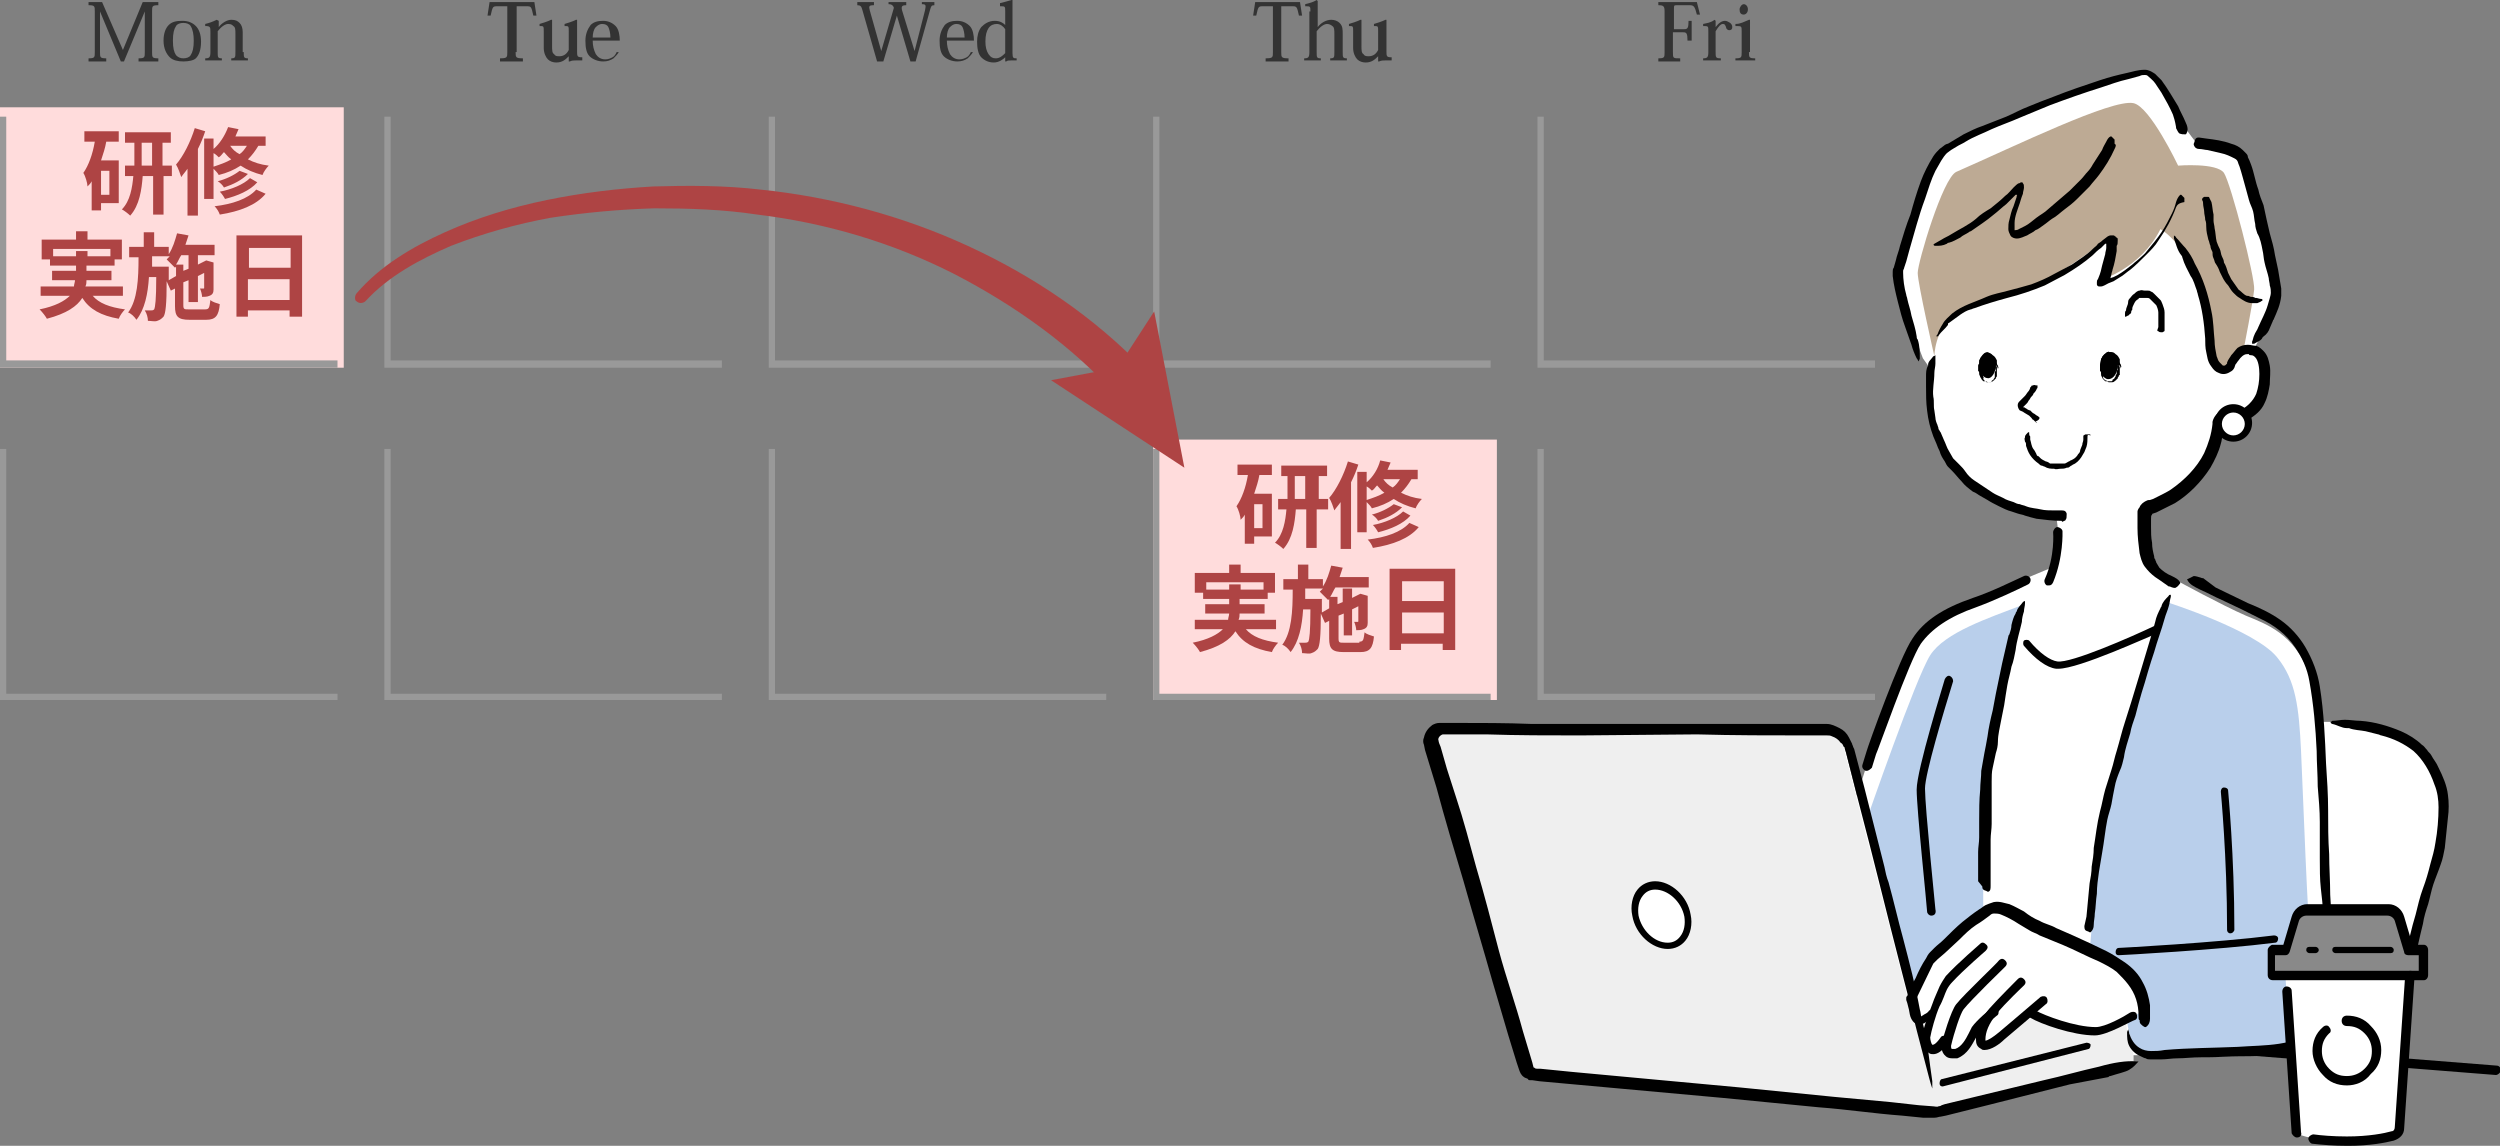 <?xml version="1.0" encoding="utf-8"?>
<!-- Generator: Adobe Illustrator 27.9.0, SVG Export Plug-In . SVG Version: 6.00 Build 0)  -->
<svg version="1.1" id="レイヤー_1" xmlns="http://www.w3.org/2000/svg" xmlns:xlink="http://www.w3.org/1999/xlink" x="0px"
	 y="0px" viewBox="0 0 240 110" style="enable-background:new 0 0 240 110;" xml:space="preserve">
<rect x="0" y="0" width="240" height="110" fill="#808080" stroke="none"/>
<style type="text/css">
	.st0{fill:#FFDCDC;}
	.st1{fill:#333333;}
	.st2{fill:#999999;}
	.st3{fill:#AE4444;}
	.st4{fill:#FFFFFF;}
	.st5{fill:#BDAA94;}
	.st6{fill:#B9CFEB;}
	.st7{fill:#EFEFEF;}
	.st8{fill:#898989;}
</style>
<g>
	<rect y="10.3" class="st0" width="33" height="25"/>
	<rect x="110.7" y="42.2" class="st0" width="33" height="25"/>
	<g>
		<path class="st1" d="M15.2,0.2v0.3c-0.6,0-0.6,0.1-0.6,0.6V5c0,0.5,0,0.6,0.6,0.6v0.3h-1.9V5.6c0.6,0,0.6-0.1,0.6-0.6V1.1h0
			l-2,4.8h-0.3l-2-4.8h0V5c0,0.5,0,0.6,0.6,0.6v0.3H8.5V5.6c0.6,0,0.6-0.1,0.6-0.6V1.1c0-0.5,0-0.6-0.6-0.6V0.2h1.3l2,4.6h0l1.9-4.6
			H15.2z"/>
		<path class="st1" d="M17.6,5.9c-0.5,0-1-0.1-1.3-0.4c-0.3-0.3-0.6-0.8-0.6-1.6c0-0.7,0.2-1.2,0.5-1.5c0.3-0.3,0.7-0.4,1.3-0.4
			c0.6,0,1,0.2,1.3,0.5c0.3,0.3,0.5,0.8,0.5,1.5c0,0.8-0.2,1.3-0.5,1.6C18.6,5.8,18.1,5.9,17.6,5.9L17.6,5.9z M17.6,2.2
			c-0.3,0-0.6,0.1-0.7,0.3c-0.2,0.3-0.3,0.7-0.3,1.4c0,0.7,0.1,1.1,0.3,1.4c0.2,0.2,0.4,0.3,0.7,0.3c0.3,0,0.6-0.1,0.7-0.3
			c0.2-0.3,0.3-0.7,0.3-1.4c0-0.6-0.1-1.1-0.3-1.4C18.2,2.3,17.9,2.2,17.6,2.2L17.6,2.2z"/>
		<path class="st1" d="M23.4,5c0,0.5,0,0.6,0.4,0.6v0.2h-1.6V5.6c0.4,0,0.4-0.1,0.4-0.6V3.2c0-0.3,0-0.6-0.2-0.7
			c-0.1-0.1-0.2-0.2-0.5-0.2c-0.3,0-0.7,0.3-1,0.7v2c0,0.5,0,0.6,0.4,0.6v0.2h-1.6V5.6c0.4,0,0.5-0.1,0.5-0.6V3.1
			c0-0.5,0-0.6-0.5-0.6V2.3c0.4-0.1,0.7-0.2,1.1-0.4L21,2l0,0.6h0c0.3-0.4,0.8-0.7,1.2-0.7c0.4,0,0.6,0.1,0.8,0.3
			c0.2,0.2,0.3,0.5,0.3,0.9V5z"/>
	</g>
	<g>
		<path class="st1" d="M49.5,5c0,0.5,0,0.6,0.7,0.6v0.3H48V5.6c0.7,0,0.7-0.1,0.7-0.6V0.6h-0.9c-0.5,0-0.5,0-0.7,0.9h-0.3L47,0.2
			h4.3l0.2,1.3h-0.3c-0.2-0.9-0.2-0.9-0.7-0.9h-0.9V5z"/>
		<path class="st1" d="M55.8,5.8c-0.2,0-0.4,0-0.5,0c-0.2,0-0.4,0-0.6,0.1l-0.1,0l0-0.5h0c-0.3,0.3-0.6,0.6-1.2,0.6
			c-0.3,0-0.6-0.1-0.8-0.3c-0.2-0.2-0.4-0.6-0.4-1.1V3c0-0.5,0-0.5-0.4-0.5V2.3c0.3-0.1,0.7-0.2,1.1-0.4l0.1,0v2.5
			c0,0.4,0,0.7,0.2,0.8c0.1,0.2,0.3,0.2,0.5,0.2c0.4,0,0.7-0.2,0.9-0.6V3c0-0.5,0-0.5-0.4-0.5V2.3c0.3-0.1,0.7-0.2,1.1-0.4l0.1,0v3
			c0,0.5,0,0.6,0.5,0.6V5.8z"/>
		<path class="st1" d="M56.9,3.9c0,0.5,0.1,0.9,0.3,1.3c0.2,0.3,0.5,0.5,0.9,0.5c0.3,0,0.5-0.1,0.7-0.2c0.2-0.1,0.3-0.3,0.4-0.5
			L59.4,5c-0.1,0.2-0.3,0.4-0.5,0.6c-0.3,0.2-0.6,0.3-1,0.3c-0.5,0-1-0.2-1.3-0.5c-0.3-0.3-0.4-0.8-0.4-1.5c0-0.6,0.2-1.1,0.5-1.5
			c0.3-0.3,0.7-0.4,1.2-0.4c0.5,0,0.9,0.2,1.2,0.5c0.3,0.3,0.4,0.9,0.4,1.4H56.9z M58.6,3.6c0-0.4-0.1-0.8-0.2-1
			c-0.1-0.2-0.3-0.3-0.6-0.3c-0.2,0-0.4,0.1-0.6,0.3c-0.2,0.2-0.3,0.6-0.3,1H58.6z"/>
	</g>
	<g>
		<path class="st1" d="M87.9,5.9h-0.5l-1.3-4.4h0l-1.3,4.4h-0.6L82.8,1c-0.1-0.4-0.2-0.5-0.5-0.5V0.2h1.6v0.3
			c-0.5,0-0.5,0.1-0.4,0.5l1.1,3.9h0l1.2-4.1l0-0.1c-0.1-0.2-0.2-0.3-0.5-0.3V0.2H87v0.3c-0.4,0-0.5,0.1-0.4,0.5l1.2,3.9h0l1-3.9
			c0.1-0.5,0.1-0.6-0.3-0.6V0.2h1.2v0.3c-0.3,0-0.3,0.1-0.4,0.4L87.9,5.9z"/>
		<path class="st1" d="M90.9,3.9c0,0.5,0.1,0.9,0.3,1.3c0.2,0.3,0.5,0.5,0.9,0.5c0.3,0,0.5-0.1,0.7-0.2c0.2-0.1,0.3-0.3,0.4-0.5
			L93.4,5c-0.1,0.2-0.3,0.4-0.5,0.6c-0.3,0.2-0.6,0.3-1,0.3c-0.5,0-1-0.2-1.3-0.5c-0.3-0.3-0.4-0.8-0.4-1.5c0-0.6,0.2-1.1,0.5-1.5
			c0.3-0.3,0.7-0.4,1.2-0.4c0.5,0,0.9,0.2,1.2,0.5c0.3,0.3,0.4,0.9,0.4,1.4H90.9z M92.6,3.6c0-0.4-0.1-0.8-0.2-1
			c-0.1-0.2-0.3-0.3-0.6-0.3c-0.2,0-0.4,0.1-0.6,0.3c-0.2,0.2-0.3,0.6-0.3,1H92.6z"/>
		<path class="st1" d="M96.5,1.1c0-0.5,0-0.5-0.5-0.5V0.3c0.4-0.1,0.8-0.2,1.1-0.3l0.1,0v5.1c0,0.5,0.1,0.5,0.4,0.5v0.2
			c-0.2,0-0.4,0-0.5,0c-0.2,0-0.4,0-0.5,0.1l-0.1,0l0-0.4h0c-0.2,0.2-0.6,0.5-1.1,0.5c-0.5,0-0.9-0.2-1.2-0.5
			c-0.3-0.3-0.4-0.9-0.4-1.5c0-0.5,0.1-1,0.4-1.4c0.3-0.3,0.7-0.6,1.3-0.6c0.5,0,0.8,0.2,1,0.4h0V1.1z M96.5,2.8
			c-0.2-0.3-0.5-0.5-0.8-0.5c-0.3,0-0.6,0.1-0.8,0.4c-0.2,0.3-0.3,0.7-0.3,1.3c0,0.5,0.1,0.9,0.3,1.2c0.2,0.3,0.4,0.4,0.7,0.4
			c0.4,0,0.7-0.3,0.9-0.5V2.8z"/>
	</g>
	<g>
		<path class="st1" d="M123,5c0,0.5,0,0.6,0.7,0.6v0.3h-2.2V5.6c0.7,0,0.7-0.1,0.7-0.6V0.6h-0.9c-0.5,0-0.5,0-0.7,0.9h-0.3l0.2-1.3
			h4.3l0.2,1.3h-0.3c-0.2-0.9-0.2-0.9-0.7-0.9H123V5z"/>
		<path class="st1" d="M125.8,1.1c0-0.5,0-0.5-0.5-0.5V0.4c0.4-0.1,0.8-0.2,1.1-0.4l0.1,0.1v2.5h0c0.3-0.4,0.8-0.7,1.3-0.7
			c0.3,0,0.6,0.1,0.8,0.3c0.3,0.3,0.3,0.6,0.3,1.1V5c0,0.5,0,0.6,0.4,0.6v0.2h-1.6V5.6c0.4,0,0.4-0.1,0.4-0.6V3.3
			c0-0.4,0-0.7-0.2-0.8c-0.1-0.1-0.3-0.2-0.5-0.2c-0.3,0-0.7,0.3-1,0.7v2c0,0.5,0,0.6,0.4,0.6v0.2h-1.6V5.6c0.4,0,0.5-0.1,0.5-0.6
			V1.1z"/>
		<path class="st1" d="M133.5,5.8c-0.2,0-0.4,0-0.5,0c-0.2,0-0.4,0-0.6,0.1l-0.1,0l0-0.5h0c-0.3,0.3-0.6,0.6-1.2,0.6
			c-0.3,0-0.6-0.1-0.8-0.3c-0.2-0.2-0.4-0.6-0.4-1.1V3c0-0.5,0-0.5-0.4-0.5V2.3c0.3-0.1,0.7-0.2,1.1-0.4l0.1,0v2.5
			c0,0.4,0,0.7,0.2,0.8c0.1,0.2,0.3,0.2,0.5,0.2c0.4,0,0.7-0.2,0.9-0.6V3c0-0.5,0-0.5-0.4-0.5V2.3c0.3-0.1,0.7-0.2,1.1-0.4l0.1,0v3
			c0,0.5,0,0.6,0.5,0.6V5.8z"/>
	</g>
	<g>
		<path class="st1" d="M162.3,3.9H162c0-0.7-0.1-0.8-0.4-0.8h-1V5c0,0.6,0,0.6,0.7,0.6v0.3h-2.1V5.6c0.6,0,0.6-0.1,0.6-0.6V1.1
			c0-0.5-0.1-0.6-0.6-0.6V0.2h3.7l0.3,1.2h-0.3c-0.2-0.8-0.3-0.9-0.7-0.9h-1.2c-0.3,0-0.3,0-0.3,0.4v1.9h1c0.3,0,0.4-0.1,0.4-0.8
			h0.3V3.9z"/>
		<path class="st1" d="M164.7,2.6c0.3-0.4,0.6-0.6,0.9-0.6c0.2,0,0.3,0.1,0.5,0.2c0.1,0.1,0.2,0.2,0.2,0.4c0,0.2-0.1,0.3-0.3,0.3
			c-0.1,0-0.3-0.1-0.3-0.3c-0.1-0.2-0.1-0.3-0.3-0.3c-0.2,0-0.4,0.2-0.7,0.7V5c0,0.5,0,0.6,0.5,0.6v0.2h-1.7V5.6
			c0.4,0,0.5-0.1,0.5-0.6v-2c0-0.5,0-0.5-0.5-0.5V2.3c0.4-0.1,0.7-0.1,1.1-0.4l0.1,0.1L164.7,2.6L164.7,2.6z"/>
		<path class="st1" d="M167.9,5c0,0.5,0,0.6,0.6,0.6v0.2h-1.9V5.6c0.6,0,0.6-0.1,0.6-0.6v-2c0-0.5,0-0.5-0.6-0.5V2.3
			c0.5,0,0.8-0.2,1.3-0.4l0.1,0V5z M167.4,0.4c0.2,0,0.4,0.2,0.4,0.5c0,0.3-0.2,0.5-0.4,0.5c-0.3,0-0.4-0.2-0.4-0.5
			C167,0.7,167.2,0.4,167.4,0.4L167.4,0.4z"/>
	</g>
	<polygon class="st2" points="32.4,35.3 0,35.3 0,11.2 0.6,11.2 0.6,34.6 32.4,34.6 	"/>
	<polygon class="st2" points="69.3,35.3 36.9,35.3 36.9,11.2 37.5,11.2 37.5,34.6 69.3,34.6 	"/>
	<polygon class="st2" points="106.2,35.3 73.8,35.3 73.8,11.2 74.4,11.2 74.4,34.6 106.2,34.6 	"/>
	<polygon class="st2" points="143.1,35.3 110.7,35.3 110.7,11.2 111.3,11.2 111.3,34.6 143.1,34.6 	"/>
	<polygon class="st2" points="180,35.3 147.6,35.3 147.6,11.2 148.2,11.2 148.2,34.6 180,34.6 	"/>
	<polygon class="st2" points="32.4,67.2 0,67.2 0,43.1 0.6,43.1 0.6,66.6 32.4,66.6 	"/>
	<polygon class="st2" points="69.3,67.2 36.9,67.2 36.9,43.1 37.5,43.1 37.5,66.6 69.3,66.6 	"/>
	<polygon class="st2" points="106.2,67.2 73.8,67.2 73.8,43.1 74.4,43.1 74.4,66.6 106.2,66.6 	"/>
	<polygon class="st2" points="143.1,67.2 110.7,67.2 110.7,43.1 111.3,43.1 111.3,66.6 143.1,66.6 	"/>
	<polygon class="st2" points="180,67.2 147.6,67.2 147.6,43.1 148.2,43.1 148.2,66.6 180,66.6 	"/>
	<g>
		<path class="st3" d="M10.2,13.6c-0.1,0.6-0.3,1.2-0.5,1.8h1.7v4.1H9.7v0.7H8.8v-2.8c-0.1,0.2-0.2,0.3-0.4,0.5c0-0.3-0.2-1-0.4-1.3
			c0.5-0.7,0.9-1.8,1.1-3h-1v-1h3.3v1H10.2z M10.5,16.4H9.7v2.3h0.8V16.4z M16.6,16.9h-0.9v3.7h-1v-3.7h-1c-0.1,1.3-0.3,2.8-1.2,3.8
			c-0.2-0.2-0.6-0.5-0.8-0.6c0.8-0.8,1-2.1,1.1-3.2h-0.8v-1h0.9v-2.2H12v-1h4.4v1h-0.8v2.2h0.9V16.9z M14.6,15.9v-2.2h-1v2.2H14.6z"
			/>
		<path class="st3" d="M19.7,12.6c-0.2,0.6-0.4,1.1-0.7,1.7v6.4h-1v-4.5c-0.2,0.3-0.4,0.5-0.6,0.8c-0.1-0.3-0.3-0.9-0.5-1.2
			c0.7-0.8,1.4-2.2,1.8-3.5L19.7,12.6z M24.8,14c-0.3,0.5-0.6,0.9-1,1.3c0.6,0.3,1.2,0.5,2,0.6c-0.2,0.2-0.5,0.6-0.6,0.9
			c-0.8-0.2-1.5-0.5-2.1-0.9c-0.6,0.4-1.3,0.7-2.1,0.9c-0.1-0.2-0.3-0.4-0.5-0.6v2.9h-0.9v-5.8h0.9v1c0.6-0.5,1.1-1.3,1.4-2.1l1,0.2
			c-0.1,0.2-0.2,0.5-0.3,0.7h2.9V14H24.8z M20.5,16c0.6-0.2,1.2-0.4,1.7-0.7c-0.3-0.2-0.5-0.5-0.7-0.7c-0.2,0.2-0.3,0.4-0.5,0.5
			c-0.1-0.1-0.3-0.3-0.5-0.4V16z M25.5,18.6c-0.9,1.1-2.5,1.7-4.4,2c-0.1-0.3-0.3-0.6-0.5-0.8c1.7-0.2,3.2-0.7,4-1.6L25.5,18.6z
			 M23.8,16.7c-0.6,0.6-1.4,1-2.3,1.3c-0.1-0.2-0.4-0.5-0.6-0.6c0.8-0.2,1.6-0.6,2.1-1L23.8,16.7z M24.7,17.5
			c-0.7,0.8-1.9,1.3-3.1,1.6c-0.1-0.2-0.3-0.5-0.5-0.7c1.1-0.2,2.3-0.7,2.9-1.3L24.7,17.5z M22.1,14c0.2,0.3,0.5,0.6,0.9,0.8
			c0.3-0.2,0.5-0.5,0.7-0.8H22.1z"/>
		<path class="st3" d="M8.9,28.4c0.6,0.7,1.6,1.1,3.1,1.3c-0.2,0.2-0.5,0.6-0.6,0.9c-1.7-0.3-2.8-0.9-3.5-2c-0.5,0.8-1.5,1.5-3.4,2
			c-0.1-0.2-0.4-0.6-0.7-0.9c1.5-0.3,2.4-0.8,2.9-1.3H3.9v-0.9h3.2c0-0.2,0.1-0.4,0.1-0.6H5V26h2.3v-0.5H4.8v-0.6H4V23h3.3v-0.8h1.1
			V23h3.3v1.9H11v0.6H8.3V26h2.4v0.9H8.3c0,0.2,0,0.4-0.1,0.6h3.6v0.9H8.9z M7.3,24.6v-0.5h1.1v0.5h2.2v-0.7H5.1v0.7H7.3z"/>
		<path class="st3" d="M19.7,29.7c0.4,0,0.4-0.2,0.5-0.9c0.2,0.2,0.6,0.3,0.9,0.4c-0.1,1.1-0.4,1.5-1.3,1.5h-1.6
			c-1.1,0-1.4-0.3-1.4-1.3v-1.7l-0.4,0.2l-0.4-0.9c0,2.2-0.1,3.1-0.3,3.4c-0.2,0.2-0.3,0.3-0.6,0.4c-0.2,0.1-0.6,0-0.9,0
			c0-0.3-0.1-0.7-0.3-1c0.3,0,0.5,0,0.6,0c0.1,0,0.2,0,0.3-0.1c0.1-0.2,0.2-0.9,0.2-3.1h-0.7c-0.1,1.6-0.4,3.1-1.2,4.1
			c-0.2-0.3-0.5-0.6-0.8-0.7c0.9-1.2,1-3.2,1-5.3h-0.9v-1h1.4v-1.4h1v1.4h1.4v0.7c0.4-0.6,0.6-1.3,0.8-2l1.1,0.2
			c-0.1,0.3-0.2,0.6-0.3,0.9h2.8v1h-3.2c-0.2,0.3-0.3,0.6-0.5,0.9h0.7V26l0.5-0.2v-1.3h0.9v0.9l0.6-0.3l0,0l0.2-0.1l0.7,0.2l0,0.1
			c0,1.3,0,2.2,0,2.5c0,0.3-0.1,0.5-0.4,0.6c-0.2,0.1-0.5,0.1-0.7,0.1c0-0.2-0.1-0.6-0.2-0.8c0.1,0,0.2,0,0.3,0c0.1,0,0.1,0,0.1-0.1
			c0-0.1,0-0.6,0-1.4l-0.6,0.3v2.5h-0.9v-2.1l-0.5,0.2v2.2c0,0.4,0.1,0.4,0.5,0.4H19.7z M16.9,26.5v-0.9l-0.1,0.1
			c-0.2-0.2-0.6-0.6-0.8-0.8c0.1-0.1,0.2-0.2,0.3-0.3h-1.7c0,0.3,0,0.6,0,1h1.6v0.4l0,0.9L16.9,26.5z"/>
		<path class="st3" d="M29,22.7v7.7h-1.2v-0.6h-4v0.6h-1.1v-7.8H29z M23.9,23.8v1.9h4v-1.9H23.9z M27.8,28.8v-2h-4v2H27.8z"/>
	</g>
	<g>
		<path class="st3" d="M120.9,45.6c-0.1,0.6-0.3,1.2-0.5,1.8h1.7v4.1h-1.7v0.7h-0.9v-2.8c-0.1,0.2-0.2,0.3-0.4,0.5
			c0-0.3-0.2-1-0.4-1.3c0.5-0.7,0.9-1.8,1.1-3h-1v-1h3.3v1H120.9z M121.2,48.4h-0.8v2.3h0.8V48.4z M127.3,48.9h-0.9v3.7h-1v-3.7h-1
			c-0.1,1.3-0.3,2.8-1.2,3.8c-0.2-0.2-0.6-0.5-0.8-0.6c0.8-0.8,1-2.1,1.1-3.2h-0.8v-1h0.9v-2.2h-0.6v-1h4.4v1h-0.8v2.2h0.9V48.9z
			 M125.3,47.9v-2.2h-1v2.2H125.3z"/>
		<path class="st3" d="M130.4,44.6c-0.2,0.6-0.4,1.1-0.7,1.7v6.4h-1v-4.5c-0.2,0.3-0.4,0.5-0.6,0.8c-0.1-0.3-0.3-0.9-0.5-1.2
			c0.7-0.8,1.4-2.2,1.8-3.5L130.4,44.6z M135.5,46c-0.3,0.5-0.6,0.9-1,1.3c0.6,0.3,1.2,0.5,2,0.6c-0.2,0.2-0.5,0.6-0.6,0.9
			c-0.8-0.2-1.5-0.5-2.1-0.9c-0.6,0.4-1.3,0.7-2.1,0.9c-0.1-0.2-0.3-0.4-0.5-0.6v2.9h-0.9v-5.8h0.9v1c0.6-0.5,1.1-1.3,1.3-2.1l1,0.2
			c-0.1,0.2-0.2,0.5-0.3,0.7h2.9V46H135.5z M131.2,48c0.6-0.2,1.2-0.4,1.7-0.7c-0.3-0.2-0.5-0.5-0.7-0.7c-0.2,0.2-0.3,0.4-0.5,0.5
			c-0.1-0.1-0.3-0.3-0.5-0.4V48z M136.2,50.6c-0.9,1.1-2.5,1.7-4.4,2c-0.1-0.3-0.3-0.6-0.5-0.8c1.7-0.2,3.2-0.7,4-1.6L136.2,50.6z
			 M134.6,48.7c-0.6,0.6-1.4,1-2.3,1.3c-0.1-0.2-0.4-0.5-0.6-0.6c0.8-0.2,1.6-0.6,2.1-1L134.6,48.7z M135.4,49.5
			c-0.7,0.8-1.9,1.3-3.1,1.6c-0.1-0.2-0.3-0.5-0.5-0.7c1.1-0.2,2.3-0.7,2.9-1.3L135.4,49.5z M132.8,46c0.2,0.3,0.5,0.6,0.9,0.8
			c0.3-0.2,0.5-0.5,0.7-0.8H132.8z"/>
		<path class="st3" d="M119.6,60.4c0.6,0.7,1.6,1.1,3.1,1.3c-0.2,0.2-0.5,0.6-0.6,0.9c-1.7-0.3-2.8-0.9-3.5-2
			c-0.5,0.8-1.5,1.5-3.4,2c-0.1-0.2-0.4-0.6-0.7-0.9c1.5-0.3,2.4-0.8,2.9-1.3h-2.7v-0.9h3.2c0-0.2,0.1-0.4,0.1-0.6h-2.3V58h2.3v-0.5
			h-2.5v-0.6h-0.8v-1.9h3.3v-0.8h1.1v0.8h3.3v1.9h-0.7v0.6H119V58h2.4v0.9H119c0,0.2,0,0.4-0.1,0.6h3.6v0.9H119.6z M118,56.6v-0.5
			h1.1v0.5h2.2v-0.7h-5.5v0.7H118z"/>
		<path class="st3" d="M130.5,61.6c0.4,0,0.4-0.2,0.5-0.9c0.2,0.2,0.6,0.3,0.9,0.4c-0.1,1.1-0.4,1.5-1.3,1.5H129
			c-1.1,0-1.4-0.3-1.4-1.3v-1.7l-0.4,0.2l-0.4-0.9c0,2.2-0.1,3.1-0.3,3.4c-0.2,0.2-0.3,0.3-0.6,0.4c-0.2,0.1-0.6,0-0.9,0
			c0-0.3-0.1-0.7-0.3-1c0.3,0,0.5,0,0.6,0s0.2,0,0.3-0.1c0.1-0.2,0.2-0.9,0.2-3.1h-0.7c-0.1,1.6-0.4,3.1-1.2,4.1
			c-0.2-0.3-0.5-0.6-0.8-0.7c0.9-1.2,1-3.2,1-5.3h-0.9v-1h1.4v-1.4h1v1.4h1.4v0.7c0.4-0.6,0.6-1.3,0.8-2l1.1,0.2
			c-0.1,0.3-0.2,0.6-0.3,0.9h2.8v1h-3.2c-0.2,0.3-0.3,0.6-0.5,0.9h0.7V58l0.5-0.2v-1.3h0.9v0.9l0.6-0.3l0,0l0.2-0.1l0.7,0.2l0,0.1
			c0,1.3,0,2.2,0,2.5c0,0.3-0.1,0.5-0.4,0.6c-0.2,0.1-0.5,0.1-0.7,0.1c0-0.2-0.1-0.6-0.2-0.8c0.1,0,0.2,0,0.3,0c0.1,0,0.1,0,0.1-0.1
			c0-0.1,0-0.6,0-1.4l-0.6,0.3v2.5H129v-2.1l-0.5,0.2v2.2c0,0.4,0.1,0.4,0.5,0.4H130.5z M127.6,58.4v-0.9l-0.1,0.1
			c-0.2-0.2-0.6-0.6-0.8-0.8c0.1-0.1,0.2-0.2,0.3-0.3h-1.7c0,0.3,0,0.6,0,1h1.6v0.4l0,0.9L127.6,58.4z"/>
		<path class="st3" d="M139.7,54.7v7.7h-1.2v-0.6h-4v0.6h-1.1v-7.8H139.7z M134.6,55.8v1.9h4v-1.9H134.6z M138.6,60.8v-2h-4v2H138.6
			z"/>
	</g>
</g>
<g>
	<g>
		<g>
			<g>
				<g>
					<path d="M239.6,103.2C239.6,103.2,239.6,103.2,239.6,103.2l-34.1-2.7c-0.2,0-0.4-0.2-0.4-0.5c0-0.2,0.2-0.4,0.5-0.4l34.1,2.7
						c0.2,0,0.4,0.2,0.4,0.5C240,103,239.8,103.2,239.6,103.2z"/>
				</g>
			</g>
		</g>
	</g>
	<g>
		<g>
			<g>
				<g>
					<path class="st4" d="M183.2,95.8l-6.1-24c-0.2-1-1.1-1.6-2.1-1.6L138.2,70c-0.7,0-1.3,0.7-1.1,1.4l8.9,31.1
						c0.1,0.4,0.5,0.7,0.9,0.8l38.5,3.4c0.1,0,0.2,0,0.3,0l19.1-4.7v-6.1H183.2z"/>
				</g>
			</g>
		</g>
	</g>
	<g>
		<g>
			<g>
				<g>
					<path class="st4" d="M173.1,92.8l6.5-20.6c0,0,3.2-9,4.3-10.7c1.1-1.6,2.9-2.8,5.5-3.7c1.9-0.7,3.9-1.6,4.9-2.2l7.9-3.3
						l6.9,3.5c0,0,4.2,2.3,6.5,3.3c1.9,0.8,4.7,1.7,6.1,5.7c1.2,3.4,1.2,12.3,1.3,19.1c0.1,6.8,1,10.8,0.1,13.6
						c-0.9,2.8-3.9,3.4-8.1,3.4c-4.2,0.1-8.6,0.4-8.6,0.4h-27.5L173.1,92.8z"/>
				</g>
			</g>
		</g>
	</g>
	<g>
		<g>
			<g>
				<g>
					<path class="st4" d="M230.4,101.5c0.2-6.2,1.3-11.9,2.7-16c1.4-4.1,2.9-9,0.2-12.9c-2.7-3.8-9.4-3.3-9.4-3.3h-10.4v31.8
						l8.5-0.8L230.4,101.5z"/>
				</g>
			</g>
		</g>
	</g>
	<g>
		<g>
			<g>
				<g>
					<path class="st4" d="M185.6,35.8c0,0.7-0.1,1.4-0.1,2.2c0,6.1,4.7,11.4,11.9,11.5l0.2,1.6c0,0,0.1,2.4-0.9,4.7l4.9,3.4l7.3-3.4
						c0,0-2.5-0.6-2.8-2.3c-0.4-1.7-0.3-4-0.3-4c0-0.4,0.2-0.7,0.6-0.9c2.5-1,5.8-3.3,6.5-8c0-0.2,0.3-0.7,0.6-0.6
						c0.2,0.1,0.8,0.1,1.2,0c1.2-0.3,2.4-1.2,2.7-3.1c0.3-1.7-0.1-2.9-1-3.3l0.2-0.5c0,0,2.1-4.1,2-5.2c-0.1-1.1-2.3-11.9-3.2-12.9
						c-0.9-1-4.5-1.2-4.5-1.2l-0.9-1.2c0,0-2.2-5.9-4-5.8c-1.8,0.1-17.8,6.1-19.4,7.6c-1.6,1.5-3.8,9.7-4.3,11.3
						c-0.5,1.6,2.3,8.7,2.3,8.7L185.6,35.8z"/>
				</g>
			</g>
		</g>
	</g>
	<g>
		<g>
			<g>
				<g>
					<path class="st5" d="M209.1,15.9c0,0-2.7-5.7-4.3-6c-2.1-0.4-11.3,4.1-17,6.6c-1.3,0.6-3.7,8.7-3.7,9.7c0,1,1.6,8,1.6,8
						s0-2.5,1.9-4c2.3-1.8,4.9-1.4,8-2.9c3.1-1.5,6.7-4.4,6.7-4.4s0.4,1.5-0.7,4c0,0,3.9-1.1,5.8-4.9c0,0,2.4,1.2,3.9,6
						c1.5,4.8,0.1,6.8,2.1,7.5c0.2,0.1,0.6-0.8,1.1-1.3c0.5-0.5,0.9-0.7,0.9-0.7s0.9-4.6,1-5.7c0.1-1.1-2.2-10.1-2.9-11.2
						C212.8,15.6,209.1,15.9,209.1,15.9z"/>
				</g>
			</g>
		</g>
	</g>
	<g>
		<g>
			<g>
				<g>
					<g>
						<path class="st6" d="M208,57.8c0,0,8.5,2.7,10.6,5.3c1.8,2.2,2.1,4.8,2.3,9c0.2,4.2,0.6,15.9,1,20c0.3,4.2,0.1,7.3-1.9,8.4
							c-2.1,1.1-12.2,1-12.8,1c-0.6,0-2.7,0.1-3-3.6c0,0,1.6-0.8,1.7-1.1c0.1-0.3-0.4-2.8-2.7-4.1s-2.6-1.2-2.6-1.2
							s0.7-9.7,1.9-14.8C203.4,71.4,208,57.8,208,57.8z"/>
					</g>
				</g>
			</g>
		</g>
		<g>
			<g>
				<g>
					<g>
						<path class="st6" d="M194.1,58.1c0,0-3.2,10.8-3.5,16.2c-0.3,5.4-0.2,13.5-0.2,13.5s-3.8,2.8-4.9,4.3
							c-1.1,1.5-2.1,3.7-2.1,3.7l-4.2-17.1c0,0,4.7-13.6,6.1-15.8C186.7,60.7,191,59.3,194.1,58.1z"/>
					</g>
				</g>
			</g>
		</g>
	</g>
	<g>
		<g>
			<g>
				<g>
					<path class="st7" d="M183.5,97.2L177,71.8c-0.2-1-1.1-1.6-2.1-1.6L138.2,70c-0.7,0-1.3,0.7-1.1,1.4l8.9,31.1
						c0.1,0.4,0.5,0.7,0.9,0.8l38.5,3.4c0.1,0,0.2,0,0.3,0l19.1-4.7v-1.3l-0.6-1.7l-0.1-0.8L183.5,97.2z"/>
				</g>
			</g>
		</g>
	</g>
	<g>
		<g>
			<g>
				<g>
					<path class="st4" d="M195.1,97.3c0.9,0.5,3.9,1.6,6,1.6c1.2,0,3.5-1.4,3.5-1.4l1.3-0.8c-0.1-0.8-0.4-1.7-1-2.4
						c-1.2-1.5-3.1-2.2-3.1-2.2s-6-2.6-7.2-3.4c-1.3-0.8-2.7-1.7-3.6-1.3c-0.9,0.4-3.9,3.1-5.4,4.5c-0.1,0.1-0.3,0.3-0.4,0.5
						c-0.4,0.8-1.4,2.8-1.8,3.7l0.4,1.8c0.1,0.5,0.7,0.6,1,0.2c0.4-0.5,0.9-0.9,0.9-0.9l-0.7,2.5c-0.1,0.6,0.4,2.5,1.8,0.7l0.1,0.1
						c0,0-0.1,1.1,0.9,0.7c1-0.4,1.4-1.6,1.8-2.3c0.4-0.7,1.8-1.7,1.8-1.7l-0.5,0.6c-0.4,0.7-0.8,1.4-0.7,2.2c0,1,1.3,0.2,2-0.4
						c0.5-0.4,1.6-1.5,2.6-2.4L195.1,97.3z"/>
				</g>
			</g>
		</g>
	</g>
	<g>
		<g>
			<g>
				<g>
					<g>
						<path d="M200.4,41.9c0,0.3,0,0.7-0.1,1c-0.1,0.2-0.1,0.3-0.2,0.5c-0.1,0.2-0.2,0.3-0.3,0.5c-0.2,0.3-0.5,0.6-0.8,0.7
							c-0.1,0.1-0.2,0.1-0.3,0.2c-0.1,0.1-0.2,0.1-0.3,0.1c-0.2,0.1-0.4,0.1-0.6,0.1c-0.2,0-0.4,0.1-0.6,0c-0.3,0-0.6,0-0.9-0.2
							c-0.1,0-0.2-0.1-0.3-0.1c-0.1,0-0.2-0.1-0.3-0.2c-0.3-0.2-0.6-0.5-0.8-0.8c-0.2-0.3-0.3-0.6-0.4-0.9c0,0,0-0.1,0-0.1
							c0-0.1,0-0.2-0.1-0.3c0-0.1-0.1-0.3,0-0.4c0,0,0,0,0-0.1c0-0.1,0.2-0.3,0.3-0.4c0,0,0.1,0,0.1,0c0,0,0,0,0,0.1
							c0,0.1,0,0.2,0.1,0.3c0,0.1,0,0.2,0,0.3c0.1,0.3,0.1,0.6,0.3,0.9c0.1,0.1,0.2,0.3,0.3,0.5c0,0.1,0.1,0.2,0.2,0.2
							c0.1,0.1,0.1,0.1,0.2,0.2c0.1,0.1,0.3,0.2,0.5,0.3c0.1,0,0.3,0.1,0.4,0.2c0.1,0,0.2,0,0.3,0c0.1,0,0.2,0,0.3,0
							c0.1,0,0.2,0,0.4,0c0.1,0,0.3,0,0.4,0c0.1,0,0.2-0.1,0.4-0.2c0.1,0,0.1-0.1,0.2-0.1l0.2-0.1c0.2-0.1,0.4-0.3,0.5-0.5
							c0.1-0.1,0.2-0.2,0.2-0.4c0.1-0.2,0.1-0.3,0.2-0.5c0-0.2,0.1-0.3,0.1-0.5c0-0.1,0-0.2,0-0.3c0-0.1,0-0.1,0.2-0.2
							c0,0,0,0,0.1,0c0.1,0,0.2,0,0.3,0c0.1,0,0.1,0.1,0.1,0.1c0,0,0,0,0,0C200.4,41.7,200.4,41.8,200.4,41.9L200.4,41.9z"/>
					</g>
				</g>
			</g>
		</g>
	</g>
	<g>
		<g>
			<g>
				<g>
					<g>
						<path d="M203,14.3c-0.4,0.9-0.9,1.7-1.5,2.5c-0.3,0.4-0.6,0.7-0.9,1.1c-0.2,0.2-0.4,0.4-0.6,0.6l-0.6,0.6
							c-0.4,0.4-0.8,0.7-1.2,1c-0.4,0.3-0.8,0.7-1.2,0.9c-0.3,0.2-0.5,0.4-0.8,0.6c-0.3,0.2-0.5,0.4-0.8,0.5
							c-0.2,0.2-0.5,0.3-0.8,0.5c-0.3,0.1-0.6,0.3-1,0.3c-0.2,0-0.5-0.1-0.6-0.3c-0.1-0.2-0.2-0.4-0.2-0.6c0-0.3,0-0.6,0.1-0.9
							c0.1-0.4,0.2-0.9,0.4-1.3l0.2-0.6l0.1-0.3c0-0.1,0-0.1,0-0.1l0,0c0,0,0.1-0.1,0-0.1c0,0,0,0-0.1,0l0,0l0,0l0,0l-0.4,0.4
							l-0.1,0.1l-0.1,0.1l-0.3,0.3c-0.4,0.3-0.8,0.7-1.2,1c-0.7,0.6-1.5,1.1-2.2,1.6c-0.1,0-0.2,0.1-0.2,0.1
							c-0.3,0.2-0.6,0.3-0.8,0.5c-0.4,0.2-0.7,0.4-1.1,0.5c-0.1,0-0.1,0-0.2,0.1c-0.4,0.2-0.7,0.2-1.1,0.2c-0.1,0-0.1,0-0.2-0.1
							c0,0,0.1-0.1,0.1-0.1c0.2-0.1,0.5-0.3,0.7-0.4c0.3-0.2,0.6-0.3,0.9-0.5c0.8-0.5,1.7-0.9,2.4-1.5c0.4-0.4,0.9-0.7,1.4-1
							c0.5-0.4,1-0.8,1.4-1.2c0.3-0.2,0.5-0.5,0.8-0.8c0.1-0.1,0.4-0.4,0.5-0.4c0.1,0,0.2-0.1,0.2-0.1c0.1,0,0.2,0,0.2,0.1
							c0.1,0.1,0.1,0.2,0.1,0.4c0,0.2-0.1,0.4-0.1,0.6c-0.2,0.5-0.2,0.6-0.3,0.9c-0.2,0.6-0.5,1.3-0.5,1.9c0,0.2,0,0.4,0,0.5
							c0,0.1,0,0.1,0,0.2c0,0,0,0,0,0c0,0,0.3,0,0.4-0.1c0.2-0.1,0.4-0.2,0.6-0.3c0.4-0.2,0.7-0.5,1.1-0.8c0.4-0.3,0.8-0.5,1.1-0.8
							c0.7-0.6,1.4-1.2,2.1-1.8c0.4-0.4,0.7-0.7,1.1-1.1c0.2-0.2,0.4-0.5,0.6-0.7c0.2-0.2,0.4-0.5,0.5-0.7c0.3-0.5,0.6-0.9,0.9-1.4
							c0.1-0.3,0.3-0.6,0.4-0.8c0.1-0.2,0.2-0.4,0.4-0.5c0,0,0.1,0,0.1,0c0.1,0.1,0.2,0.2,0.3,0.3c0,0.1,0,0.2,0,0.4c0,0,0,0,0,0
							C203.2,13.9,203.1,14.1,203,14.3L203,14.3z"/>
					</g>
				</g>
			</g>
		</g>
	</g>
	<g>
		<g>
			<g>
				<g>
					<g>
						<path d="M212.3,19.4c0.1,0.4,0.1,0.8,0.2,1.2c0,0.2,0,0.4,0,0.6c0,0.2,0.1,0.5,0.1,0.7c0.1,0.4,0.1,0.9,0.2,1.3
							c0.1,0.3,0.2,0.5,0.3,0.7c0.1,0.2,0.1,0.5,0.2,0.7c0.1,0.2,0.2,0.4,0.2,0.6c0.2,0.3,0.3,0.7,0.4,1c0.1,0.2,0.2,0.4,0.3,0.6
							c0.2,0.3,0.5,0.7,0.7,1c0.3,0.2,0.5,0.5,0.8,0.6c0,0,0.1,0,0.1,0c0.1,0,0.2,0.1,0.3,0.1c0.1,0,0.3,0,0.4,0.1c0,0,0,0,0.1,0
							c0.1,0,0.3,0.1,0.5,0.1c0,0,0.1,0,0.1,0.1c0,0,0,0.1-0.1,0.1c-0.1,0.1-0.2,0.1-0.4,0.2c-0.2,0-0.3,0-0.5,0
							c-0.5,0-0.9-0.3-1.2-0.5c-0.2-0.1-0.4-0.3-0.6-0.5c-0.2-0.2-0.3-0.4-0.5-0.7c-0.2-0.2-0.4-0.5-0.5-0.7
							c-0.1-0.2-0.2-0.4-0.3-0.6c-0.1-0.3-0.2-0.5-0.4-0.8c-0.1-0.1-0.1-0.3-0.2-0.5c-0.1-0.2-0.1-0.4-0.1-0.6
							c-0.1-0.2-0.2-0.4-0.2-0.6c-0.1-0.2-0.1-0.4-0.2-0.6c-0.1-0.4-0.2-0.8-0.2-1.2c0-0.2,0-0.5-0.1-0.7c0-0.3-0.1-0.5-0.1-0.8
							c0-0.2-0.1-0.5-0.1-0.7c0-0.1,0-0.3-0.1-0.4c0-0.1,0-0.2,0.2-0.3c0,0,0,0,0.1,0c0.1,0,0.2,0,0.3,0c0.1,0,0.1,0.1,0.1,0.1
							c0,0,0,0,0,0L212.3,19.4L212.3,19.4z"/>
					</g>
				</g>
			</g>
		</g>
	</g>
	<g>
		<g>
			<g>
				<g>
					<g>
						<path d="M208.6,11c-0.3-0.7-0.7-1.4-1.1-2.1c-0.2-0.3-0.4-0.6-0.6-0.9c-0.2-0.3-0.5-0.5-0.7-0.7c-0.1-0.1-0.2-0.1-0.3-0.1
							c-0.2,0-0.3,0-0.5,0.1c-0.4,0.1-0.7,0.2-1.1,0.3c-0.9,0.2-1.7,0.5-2.6,0.8c-1.6,0.5-3.3,1.1-4.9,1.7c-1,0.4-1.9,0.8-2.9,1.2
							c-0.9,0.4-1.8,0.7-2.7,1.1c-0.8,0.4-1.7,0.7-2.5,1.2c-0.3,0.2-0.6,0.3-0.9,0.5l-0.5,0.3l-0.4,0.3c-0.4,0.4-0.7,1-1.1,1.7
							c-0.4,0.8-0.7,1.8-1,2.7c-0.6,1.6-1,3.2-1.5,4.9l-0.3,1.1l-0.2,0.6c0,0.1-0.1,0.2-0.1,0.3c0,0.1,0,0.1,0,0.2
							c0,0.6,0.1,1.4,0.3,2.1c0,0.1,0.1,0.3,0.1,0.4c0.1,0.5,0.3,1,0.4,1.6c0.2,0.7,0.4,1.3,0.5,2c0,0.1,0,0.2,0.1,0.3
							c0.2,0.6,0.2,1.2,0.2,1.8c0,0.1-0.1,0.2-0.1,0.3c-0.1-0.1-0.1-0.2-0.2-0.3c-0.2-0.4-0.4-0.9-0.5-1.3c-0.2-0.6-0.4-1.1-0.6-1.7
							c-0.3-0.8-0.5-1.6-0.7-2.4c-0.2-0.8-0.4-1.6-0.5-2.5c0-0.1,0-0.3,0-0.4c0-0.1,0-0.3,0.1-0.4l0.2-0.7c0.1-0.5,0.3-0.9,0.4-1.4
							c0.3-1,0.6-2,1-3c0.3-1.1,0.6-2.1,1-3.2c0.3-0.8,0.7-1.6,1.2-2.4c0.2-0.3,0.4-0.5,0.6-0.7l0.4-0.3c0.1-0.1,0.3-0.2,0.4-0.2
							c0.5-0.3,1-0.6,1.5-0.9c0.6-0.3,1.2-0.6,1.8-0.8c0.8-0.3,1.5-0.6,2.3-0.9c0.7-0.3,1.4-0.7,2.2-1c0.7-0.3,1.5-0.6,2.3-0.9
							c1.5-0.6,3-1.1,4.5-1.6c0.9-0.3,1.7-0.5,2.6-0.7c0.5-0.1,1-0.3,1.7-0.3c0.4,0,0.7,0.2,1,0.4c0.2,0.2,0.4,0.4,0.6,0.6
							c0.6,0.8,1.1,1.7,1.6,2.5c0.2,0.5,0.5,1,0.7,1.5c0.2,0.4,0.3,0.8,0.1,1.1c0,0,0,0.1-0.1,0.1c-0.2,0-0.4,0-0.6-0.1
							c-0.1-0.1-0.2-0.3-0.3-0.5c0,0,0,0,0-0.1C208.8,11.6,208.7,11.3,208.6,11L208.6,11z"/>
					</g>
				</g>
			</g>
		</g>
	</g>
	<g>
		<g>
			<g>
				<g>
					<g>
						<path d="M211.8,13.3c0.8,0.1,1.6,0.2,2.4,0.5c0.4,0.1,0.8,0.3,1.1,0.6c0.1,0.1,0.2,0.2,0.3,0.3c0.1,0.1,0.2,0.2,0.2,0.4
							c0.1,0.2,0.2,0.4,0.3,0.7c0.3,0.8,0.4,1.6,0.7,2.4c0.1,0.5,0.3,1,0.5,1.5c0.1,0.5,0.2,0.9,0.3,1.4c0.1,0.4,0.2,0.9,0.3,1.3
							c0.2,0.7,0.4,1.4,0.5,2.1c0.1,0.5,0.2,0.9,0.3,1.4l0.2,1.2l0.1,0.6l0,0.3c0,0.1,0,0.3,0,0.4c-0.1,0.9-0.4,1.5-0.7,2.2
							c0,0.1-0.1,0.1-0.1,0.2c-0.1,0.2-0.2,0.5-0.3,0.7c-0.1,0.3-0.3,0.6-0.6,0.8c0,0-0.1,0.1-0.1,0.1c-0.1,0.3-0.5,0.4-0.8,0.6
							c0,0-0.1,0-0.2,0c0-0.1,0-0.1,0-0.2c0.1-0.2,0.1-0.4,0.2-0.6c0.1-0.3,0.3-0.5,0.4-0.8c0.3-0.7,0.7-1.4,0.9-2.1
							c0.1-0.4,0.3-0.9,0.3-1.2c0-0.2,0-0.4-0.1-0.7c0-0.2-0.1-0.5-0.1-0.7c-0.1-0.5-0.3-1-0.4-1.5c-0.1-0.4-0.1-0.8-0.2-1.2
							c-0.1-0.5-0.2-1.1-0.5-1.6c-0.1-0.3-0.2-0.6-0.2-0.9c-0.1-0.4-0.1-0.8-0.2-1.2c-0.1-0.4-0.3-0.7-0.4-1.1
							c-0.1-0.4-0.2-0.7-0.3-1.1c-0.2-0.7-0.4-1.5-0.6-2.1c-0.2-0.4-0.1-0.6-0.5-0.8c-0.4-0.2-0.8-0.4-1.3-0.5
							c-0.4-0.1-0.9-0.2-1.3-0.3c-0.2,0-0.5-0.1-0.8-0.1c-0.2,0-0.4-0.1-0.5-0.4c0,0,0-0.1,0-0.1c0.1-0.2,0.1-0.4,0.2-0.5
							c0.1-0.1,0.2-0.1,0.3-0.1c0,0,0,0,0,0L211.8,13.3L211.8,13.3z"/>
					</g>
				</g>
			</g>
		</g>
	</g>
	<g>
		<g>
			<g>
				<g>
					<g>
						<path d="M208.9,19.9c-0.4,1.1-1,2.2-1.7,3.2c-0.3,0.5-0.7,0.9-1.2,1.4c-0.5,0.5-1,1-1.5,1.4c-0.3,0.2-0.5,0.4-0.8,0.6
							l-0.8,0.5l-0.5,0.2c-0.2,0.1-0.5,0.3-0.7,0.3c-0.1,0-0.1,0-0.2,0c-0.1,0-0.2-0.1-0.2-0.2c0-0.1,0-0.1,0-0.2
							c0-0.1,0-0.2,0.1-0.3c0.3-0.7,0.3-0.9,0.4-1.3c0.1-0.4,0.2-0.7,0.3-1.1c0-0.2,0.1-0.4,0.1-0.6l0-0.2l0-0.1c0,0,0-0.1,0-0.1
							c0,0-0.1,0-0.1,0l-0.1,0.1l-0.3,0.3c-0.3,0.2-0.5,0.4-0.8,0.7c-0.8,0.7-1.7,1.3-2.7,1.9c-0.6,0.3-1.3,0.7-1.9,1
							c-1.2,0.5-2.4,0.9-3.6,1.2c-1.1,0.3-2.1,0.6-3.2,1c-0.1,0-0.2,0.1-0.3,0.1c-0.4,0.1-0.7,0.3-1,0.5c-0.4,0.3-0.7,0.5-1.1,0.8
							c-0.1,0-0.1,0.1-0.1,0.2c-0.3,0.4-0.6,0.6-0.9,1c0,0.1-0.1,0.1-0.2,0.1c0-0.1,0-0.1,0.1-0.2c0.1-0.3,0.3-0.7,0.5-1
							c0.2-0.4,0.6-0.7,0.9-1c1-0.8,2.2-1.1,3.3-1.6c0.7-0.3,1.4-0.4,2.1-0.6c0.8-0.2,1.5-0.4,2.2-0.6c0.8-0.3,1.5-0.6,2.2-1
							c0.6-0.3,1.1-0.6,1.7-0.9c0.7-0.5,1.4-0.9,2-1.5c0.2-0.2,0.4-0.3,0.5-0.5l0.3-0.2c0.2-0.2,0.4-0.3,0.5-0.4
							c0.1-0.1,0.3-0.2,0.4-0.2c0.1,0,0.2,0,0.3,0c0.1,0,0.1,0.1,0.2,0.1c0,0,0,0.1,0.1,0.1l0.1,0.1c0,0,0,0.1,0,0.2
							c0,0.2,0,0.4-0.1,0.5l0,0.3l0,0.2c-0.1,0.6-0.2,1.2-0.4,1.8c0,0.1-0.1,0.3-0.1,0.4l-0.1,0.4c0,0,0,0,0,0l0,0c0,0,0,0,0,0
							l0.3-0.1l0.4-0.2c0.5-0.3,0.9-0.6,1.4-1c0.2-0.2,0.5-0.4,0.7-0.6c0.2-0.2,0.5-0.4,0.7-0.7c0.5-0.6,1-1.2,1.4-1.8
							c0.4-0.6,0.7-1.2,1-1.8c0.2-0.4,0.3-0.7,0.4-1.1c0.1-0.3,0.2-0.5,0.4-0.7c0,0,0.1,0,0.1,0c0.1,0.1,0.2,0.2,0.3,0.3
							c0,0.1,0,0.3,0,0.4c0,0,0,0,0,0C209.1,19.5,209,19.7,208.9,19.9C208.9,19.9,208.9,19.9,208.9,19.9z"/>
					</g>
				</g>
			</g>
		</g>
	</g>
	<g>
		<g>
			<g>
				<g>
					<path d="M186.5,104.3c-0.2,0-0.3-0.1-0.3-0.3c0-0.2,0.1-0.4,0.2-0.4l13.9-3.5c0.2,0,0.4,0.1,0.4,0.2c0,0.2-0.1,0.4-0.2,0.4
						L186.5,104.3C186.5,104.3,186.5,104.3,186.5,104.3z"/>
				</g>
			</g>
		</g>
	</g>
	<g>
		<g>
			<g>
				<g>
					<g>
						<path d="M195.5,40.6c-0.1-0.1-0.2-0.2-0.3-0.3c-0.1,0-0.1-0.1-0.2-0.2c-0.1-0.1-0.1-0.1-0.2-0.2c-0.2-0.1-0.3-0.2-0.5-0.3
							c-0.1-0.1-0.2-0.1-0.4-0.2c-0.1-0.1-0.2-0.3-0.2-0.5c0-0.2,0.1-0.3,0.2-0.4c0.1-0.1,0.2-0.2,0.3-0.3c0.1-0.1,0.1-0.1,0.2-0.2
							c0.1-0.1,0.2-0.3,0.3-0.4c0.1-0.1,0.2-0.3,0.2-0.4c0,0,0,0,0,0c0,0,0.1-0.1,0.1-0.1c0-0.1,0.1-0.1,0.2-0.1c0,0,0,0,0,0
							c0-0.1,0.2,0,0.3,0c0,0,0.1,0,0.1,0c0,0,0,0,0,0c0,0.1,0,0.1,0,0.2c0,0.1-0.1,0.1-0.1,0.2c-0.1,0.2-0.2,0.3-0.3,0.4
							c0,0.1-0.1,0.2-0.2,0.3c-0.1,0.1-0.1,0.2-0.2,0.3c-0.1,0.1-0.1,0.2-0.2,0.3c-0.1,0.1-0.1,0.1-0.2,0.2c0,0-0.1,0.1-0.1,0.1
							c0,0-0.1,0.1-0.1,0.1c0,0,0,0,0,0c0,0,0,0,0,0c0,0,0.1,0,0.1,0c0.1,0,0.1,0.1,0.2,0.1c0.1,0.1,0.3,0.2,0.4,0.2
							c0.1,0.1,0.1,0.1,0.2,0.2c0.1,0.1,0.2,0.1,0.3,0.2c0.1,0.1,0.2,0.1,0.3,0.2c0,0,0.1,0.1,0.1,0.1c0,0,0,0.1-0.1,0.2
							c0,0,0,0,0,0c-0.1,0.1-0.2,0.1-0.3,0.2C195.6,40.6,195.6,40.6,195.5,40.6C195.5,40.6,195.5,40.6,195.5,40.6L195.5,40.6
							L195.5,40.6z"/>
					</g>
				</g>
			</g>
		</g>
	</g>
	<g>
		<g>
			<g>
				<g>
					<g>
						<path d="M207.2,31.4c0-0.2,0-0.5,0-0.7c0-0.1,0-0.2,0-0.3c0-0.1,0-0.3,0-0.4c0-0.2-0.1-0.5-0.2-0.7c-0.1-0.1-0.2-0.2-0.3-0.3
							c-0.1-0.1-0.2-0.2-0.3-0.3c-0.1-0.1-0.2-0.1-0.3-0.1c-0.1,0-0.2,0-0.3,0c0,0-0.1,0-0.1,0c0,0-0.1,0-0.1,0c-0.1,0-0.1,0-0.2,0
							c0,0-0.1,0-0.1,0.1c-0.2,0.1-0.3,0.2-0.4,0.4c-0.1,0.2-0.2,0.4-0.2,0.5c0,0,0,0,0,0.1c0,0.1-0.1,0.1-0.1,0.2
							c0,0.1,0,0.2-0.2,0.3c0,0,0,0,0,0c0,0.1-0.2,0.1-0.3,0.2c0,0-0.1,0-0.1,0c0,0,0,0,0-0.1c0-0.1,0-0.2,0-0.2
							c0-0.1,0-0.2,0.1-0.3c0-0.3,0.2-0.5,0.2-0.8c0-0.2,0.1-0.3,0.2-0.4c0.1-0.1,0.2-0.3,0.4-0.4c0.1-0.1,0.3-0.3,0.5-0.3
							c0.2-0.1,0.3,0,0.5,0c0.1,0,0.2,0,0.3,0c0.1,0,0.2,0,0.3,0.1c0.1,0,0.2,0.1,0.3,0.2c0.1,0.1,0.2,0.2,0.3,0.3
							c0.1,0.1,0.2,0.2,0.3,0.3c0.1,0.1,0.1,0.2,0.2,0.4c0.1,0.3,0.2,0.5,0.2,0.8c0,0.1,0,0.3,0,0.4c0,0.2,0,0.3,0,0.5
							c0,0.2,0,0.3,0,0.5c0,0.1,0,0.2,0,0.3c0,0.1,0,0.1-0.2,0.2c0,0,0,0-0.1,0c-0.1,0-0.2,0-0.3-0.1c-0.1,0-0.1-0.1-0.1-0.1
							c0,0,0,0,0,0L207.2,31.4L207.2,31.4z"/>
					</g>
				</g>
			</g>
		</g>
	</g>
	<g>
		<g>
			<g>
				<g>
					<g>
						<path d="M197.9,50c-0.8,0-1.6-0.1-2.4-0.2c-0.4-0.1-0.8-0.2-1.1-0.3c-0.2-0.1-0.4-0.1-0.7-0.2l-0.6-0.2
							c-0.4-0.1-0.8-0.3-1.2-0.5c-0.4-0.2-0.8-0.4-1.1-0.6c-0.2-0.1-0.5-0.3-0.7-0.4c-0.2-0.1-0.4-0.3-0.7-0.4
							c-0.4-0.3-0.8-0.6-1.1-1c-0.3-0.3-0.6-0.7-0.9-1l-0.4-0.4c-0.1-0.1-0.2-0.3-0.3-0.5c-0.2-0.3-0.4-0.6-0.5-1
							c-0.1-0.2-0.2-0.4-0.3-0.7c-0.1-0.2-0.2-0.5-0.3-0.7c-0.3-0.8-0.5-1.6-0.6-2.5c-0.1-0.8-0.1-1.5-0.1-2.3c0-0.1,0-0.1,0-0.2
							c0-0.3,0-0.5,0-0.8c0-0.3,0-0.7,0.2-1c0,0,0-0.1,0-0.1c0-0.3,0.3-0.5,0.5-0.8c0,0,0.1,0,0.2-0.1c0,0,0,0.1,0,0.1
							c0,0.2,0,0.4,0,0.7c0,0.3-0.1,0.6-0.1,0.9c0,0.8-0.2,1.6-0.1,2.3c0.1,0.4,0,0.9,0.1,1.3l0.1,0.7c0,0.2,0.1,0.5,0.2,0.7
							c0,0.1,0.1,0.2,0.1,0.4c0.1,0.1,0.1,0.2,0.2,0.3c0.1,0.2,0.2,0.5,0.3,0.7c0.2,0.4,0.3,0.8,0.5,1.1c0.1,0.2,0.3,0.5,0.4,0.7
							c0.2,0.2,0.4,0.4,0.6,0.6c0.2,0.2,0.4,0.4,0.6,0.7c0.2,0.3,0.5,0.6,0.8,0.8c0.3,0.2,0.6,0.4,0.9,0.6c0.3,0.2,0.6,0.4,0.9,0.6
							c0.3,0.2,0.6,0.3,1,0.5c0.3,0.2,0.7,0.3,1,0.4c0.2,0.1,0.4,0.2,0.6,0.2c0.2,0.1,0.4,0.1,0.6,0.2c0.5,0.2,1,0.2,1.4,0.3
							c0.4,0.1,0.9,0.1,1.3,0.1c0.3,0,0.5,0,0.7,0c0.2,0,0.4,0,0.5,0.3c0,0,0,0.1,0,0.1c0,0.2,0,0.4-0.1,0.5c0,0.1-0.2,0.1-0.3,0.2
							c0,0,0,0,0,0L197.9,50L197.9,50z"/>
					</g>
				</g>
			</g>
		</g>
	</g>
	<g>
		<g>
			<g>
				<g>
					<g>
						<path d="M191.6,35.1c0,0.6-0.4,1.3-0.8,1.2c-0.4,0-0.8-0.6-0.8-1.3c0-0.6,0.4-1.2,0.8-1.2C191.2,33.9,191.6,34.5,191.6,35.1z"
							/>
					</g>
				</g>
			</g>
		</g>
		<g>
			<g>
				<g>
					<g>
						<g>
							<path d="M191.6,35.1c0,0-0.1,0-0.1,0c-0.1,0-0.1,0-0.1-0.1c0,0,0,0,0,0c0,0,0-0.1,0-0.1c0,0,0,0,0,0c0,0,0,0,0,0
								c0-0.1,0-0.2,0-0.2c0-0.1-0.1-0.1-0.1-0.1c0,0,0-0.1,0-0.1c-0.1-0.1-0.1-0.2-0.2-0.2c0,0,0,0-0.1-0.1c0,0,0,0-0.1,0
								c0,0,0,0-0.1,0c0,0-0.1,0-0.1,0c0,0-0.1,0-0.1,0c0,0,0,0,0,0c0,0-0.1,0-0.1,0.1c0,0.1-0.1,0.1-0.1,0.2c0,0,0,0.1-0.1,0.1
								c0,0.1,0,0.1,0,0.2c0,0,0,0,0,0.1c0,0,0,0,0,0.1c0,0,0,0.1,0,0.1c0,0,0,0,0,0c0,0.1,0,0.1,0,0.1c0,0,0,0.1,0,0.1
								c0,0,0,0.1,0,0.1c0,0,0,0,0,0.1c0,0,0,0,0,0.1c0,0,0,0,0,0.1c0,0,0,0,0,0.1c0,0,0,0,0,0c0,0.1,0,0.1,0.1,0.2c0,0,0,0,0,0.1
								c0,0,0,0.1,0,0.1c0,0,0,0,0,0c0,0,0.1,0.1,0,0.1c0,0,0,0,0,0c0,0,0,0.1,0,0.1c0,0,0,0,0,0c0,0,0,0,0.1,0.1c0,0,0,0.1,0.1,0.1
								c0.1,0,0.2,0.1,0.3,0.1c0,0,0.1,0,0.1,0c0,0,0,0,0,0c0,0,0,0,0.1,0c0,0,0.1,0,0.1-0.1c0-0.1,0.1-0.1,0.1-0.1
								c0,0,0.1-0.1,0.1-0.1c0-0.1,0.1-0.1,0.1-0.2c0-0.1,0-0.1,0-0.2c0,0,0-0.1,0-0.1c0,0,0,0,0,0c0,0,0-0.1,0-0.1c0,0,0-0.1,0-0.1
								c0,0,0,0,0.1-0.1C191.5,35.2,191.5,35.1,191.6,35.1C191.7,35.1,191.7,35.1,191.6,35.1c0.1,0.1,0.1,0.1,0.1,0.2
								c0,0,0,0.1,0,0.1c0,0.1,0,0.2,0,0.2l0,0c0,0.1,0,0.1,0,0.2c0,0,0,0.1,0,0.1c0,0,0,0,0,0.1c0,0,0,0,0,0.1
								c0,0.1-0.1,0.1-0.1,0.2c0,0,0,0.1-0.1,0.1c0,0.1-0.1,0.1-0.2,0.2c-0.1,0.1-0.2,0.1-0.3,0.1c-0.1,0-0.2,0-0.2,0
								c-0.1,0-0.1,0-0.2-0.1c-0.1,0-0.1,0-0.2,0c0,0-0.1-0.1-0.1-0.1c-0.1-0.1-0.1-0.2-0.2-0.3c0-0.1-0.1-0.2-0.1-0.3
								c0,0,0-0.1,0-0.1c0-0.1,0-0.1-0.1-0.2c0,0,0,0,0,0c0-0.2,0-0.3,0-0.5c0-0.1,0.1-0.2,0.1-0.2c0,0,0-0.1,0-0.1
								c0-0.1,0-0.1,0-0.2c0,0,0,0,0,0c0-0.1,0.1-0.1,0.1-0.2c0,0,0-0.1,0.1-0.1c0-0.1,0.2-0.2,0.3-0.3c0,0,0-0.1,0.1-0.1
								c0.1,0,0.1-0.1,0.1,0c0.1,0,0.1,0,0.2,0c0.2,0,0.3,0.1,0.4,0.2c0.2,0.1,0.3,0.3,0.4,0.5c0,0,0,0,0,0.1c0,0,0,0,0,0.1
								c0,0.1,0,0.2,0.1,0.3c0,0.1,0.1,0.2,0,0.3c0,0,0,0,0,0C191.7,35.1,191.7,35.1,191.6,35.1z"/>
						</g>
					</g>
				</g>
			</g>
		</g>
	</g>
	<g>
		<g>
			<g>
				<g>
					<g>
						<path d="M203.3,35.1c0,0.7-0.4,1.3-0.9,1.3c-0.5,0-0.8-0.7-0.8-1.3c0-0.7,0.4-1.3,0.9-1.3C202.9,33.8,203.3,34.4,203.3,35.1z"
							/>
					</g>
				</g>
			</g>
		</g>
		<g>
			<g>
				<g>
					<g>
						<g>
							<path d="M203.4,35.1c-0.1,0-0.1,0-0.2,0c-0.1,0-0.1,0-0.1-0.1c0,0,0,0,0,0c0-0.1,0-0.1,0-0.1c0,0,0,0,0,0c0,0,0,0,0,0
								c0-0.1,0-0.2,0-0.2c0-0.1-0.1-0.1-0.1-0.2c0,0,0-0.1,0-0.1c-0.1-0.1-0.1-0.2-0.2-0.2c0,0,0,0-0.1-0.1c0,0-0.1,0-0.1,0
								c0,0,0,0-0.1,0c0,0-0.1,0-0.2,0c0,0-0.1,0-0.1,0c0,0,0,0,0,0c-0.1,0-0.1,0-0.1,0.1c0,0.1-0.1,0.1-0.1,0.2c0,0,0,0.1-0.1,0.1
								c0,0.1,0,0.1,0,0.2c0,0,0,0,0,0.1c0,0,0,0.1,0,0.1c0,0,0,0.1,0,0.1c0,0,0,0,0,0c0,0.1,0,0.1-0.1,0.1c0,0,0,0.1,0,0.1
								c0,0,0,0.1,0,0.1c0,0,0,0,0,0.1c0,0,0,0,0,0.1c0,0,0,0,0,0.1c0,0,0,0,0,0.1c0,0,0,0,0,0c0,0.1,0,0.1,0.1,0.2c0,0,0,0,0,0.1
								c0,0,0,0.1,0,0.1c0,0,0,0,0,0c0,0,0.1,0.1,0,0.1c0,0,0,0,0,0c0,0,0,0.1,0,0.1c0,0,0,0,0,0c0,0,0,0,0.1,0.1
								c0,0,0.1,0.1,0.1,0.1c0.1,0,0.2,0.1,0.3,0.1c0,0,0.1,0,0.1,0c0,0,0,0,0.1,0c0,0,0.1,0,0.1,0c0,0,0.1,0,0.1-0.1
								c0-0.1,0.1-0.1,0.1-0.1c0,0,0.1-0.1,0.1-0.1c0-0.1,0.1-0.1,0.1-0.2c0-0.1,0-0.1,0.1-0.2c0,0,0-0.1,0-0.1c0,0,0,0,0,0
								c0,0,0-0.1,0-0.1c0,0,0-0.1,0-0.1c0,0,0,0,0.1-0.1C203.2,35.1,203.2,35.1,203.4,35.1C203.4,35.1,203.4,35.1,203.4,35.1
								c0.1,0.1,0.1,0.1,0.1,0.2c0,0,0,0.1,0,0.1c0,0.1,0,0.2,0,0.2l0,0c0,0.1,0,0.1,0,0.2c0,0,0,0.1,0,0.1c0,0,0,0,0,0.1
								c0,0-0.1,0-0.1,0.1c0,0.1-0.1,0.1-0.1,0.2c0,0,0,0.1-0.1,0.1c0,0.1-0.1,0.1-0.2,0.2c-0.1,0.1-0.2,0.1-0.3,0.1
								c-0.1,0-0.2,0-0.2,0c-0.1,0-0.1,0-0.2-0.1c-0.1,0-0.1,0-0.2,0c0,0-0.1-0.1-0.1-0.1c-0.1-0.1-0.2-0.2-0.2-0.3
								c-0.1-0.1-0.1-0.2-0.1-0.3c0,0,0-0.1,0-0.1c0-0.1,0-0.1-0.1-0.2c0,0,0,0,0,0c0-0.2,0-0.4,0-0.5c0-0.1,0.1-0.2,0.1-0.3
								c0,0,0-0.1,0-0.1c0-0.1,0-0.1,0-0.2c0,0,0,0,0,0c0-0.1,0.1-0.1,0.1-0.2c0,0,0-0.1,0.1-0.1c0-0.1,0.2-0.2,0.3-0.3
								c0,0,0-0.1,0.1-0.1c0.1,0,0.1-0.1,0.2,0c0.1,0,0.1,0,0.2,0c0.2,0,0.3,0.1,0.4,0.2c0.2,0.1,0.3,0.3,0.4,0.5c0,0,0,0,0,0.1
								c0,0,0,0,0,0.1c0,0.1,0,0.2,0.1,0.3c0,0.1,0.1,0.2,0,0.3c0,0,0,0,0,0.1C203.5,35,203.5,35.1,203.4,35.1z"/>
						</g>
					</g>
				</g>
			</g>
		</g>
	</g>
	<g>
		<g>
			<g>
				<g>
					<path d="M196.7,56.2c-0.1,0-0.1,0-0.2,0c-0.2-0.1-0.3-0.4-0.2-0.6c1-2.2,0.8-4.5,0.8-4.5c0-0.2,0.2-0.5,0.4-0.5
						c0.2,0,0.5,0.2,0.5,0.4c0,0.1,0.1,2.5-0.9,4.9C197,56.1,196.9,56.2,196.7,56.2z"/>
				</g>
			</g>
		</g>
	</g>
	<g>
		<g>
			<g>
				<g>
					<g>
						<path d="M206.9,55.4c-0.4-0.3-0.7-0.6-1-1c-0.3-0.4-0.4-0.9-0.5-1.3c-0.1-0.8-0.2-1.6-0.2-2.4c0-0.4,0-0.8,0-1.2l0-0.2
							c0-0.1,0-0.1,0-0.2c0-0.1,0.1-0.3,0.2-0.4c0.1-0.3,0.4-0.5,0.6-0.6c0.2-0.1,0.2-0.1,0.4-0.1l0.3-0.1c0.2-0.1,0.4-0.2,0.6-0.3
							c0.4-0.2,0.8-0.4,1.1-0.6c1.3-0.9,2.5-2.1,3.2-3.5c0.4-0.9,0.7-1.8,0.8-2.8l0-0.2c0.1-0.5,0.6-1.2,1.2-0.9
							c0.5,0.1,0.9,0,1.4-0.2c0.7-0.3,1.3-0.9,1.6-1.6c0.2-0.6,0.3-1.2,0.3-1.9c0-0.6-0.1-1.3-0.4-1.6c-0.1-0.1-0.2-0.2-0.4-0.2
							c-0.1,0-0.2,0-0.2-0.1c-0.1,0-0.1,0-0.2,0c-0.3,0-0.6,0.3-0.8,0.6c-0.1,0.1-0.2,0.3-0.3,0.4l-0.1,0.3
							c-0.1,0.2-0.2,0.3-0.4,0.4c-0.3,0.2-0.7,0.3-1.1,0.1c-0.3-0.1-0.5-0.3-0.7-0.6c-0.4-0.5-0.4-1-0.5-1.4
							c-0.1-0.4-0.1-0.9-0.1-1.3c-0.1-1.5-0.3-2.9-0.7-4.2c0-0.1-0.1-0.3-0.1-0.4c-0.2-0.5-0.3-1-0.6-1.4c-0.3-0.6-0.6-1.1-0.8-1.8
							c0-0.1-0.1-0.2-0.1-0.2c-0.4-0.5-0.5-1.1-0.7-1.6c0-0.1,0-0.2,0-0.3c0.1,0.1,0.2,0.1,0.2,0.2c0.3,0.3,0.6,0.7,0.9,1
							c0.4,0.5,0.7,1,0.9,1.5c0.8,1.4,1.3,3,1.6,4.6c0.2,0.9,0.2,1.9,0.3,2.8c0,0.5,0.1,1,0.2,1.5c0.1,0.2,0.1,0.4,0.3,0.6
							c0.1,0.1,0.1,0.1,0.2,0.2c0,0,0.1,0.1,0.1,0.1c0,0,0.1,0,0.1,0c0.1,0,0.1,0,0.2-0.1c0,0,0,0,0.1-0.1c0,0,0,0,0,0l0-0.1
							c0.1-0.3,0.3-0.5,0.4-0.7c0.2-0.2,0.4-0.5,0.6-0.7c0.3-0.2,0.6-0.3,1-0.3c0.3,0,0.5,0.1,0.8,0.1c0.3,0.1,0.5,0.3,0.7,0.5
							c0.4,0.4,0.5,0.9,0.6,1.4c0.1,0.6,0,1.2,0,1.8c-0.1,0.6-0.2,1.2-0.5,1.8c-0.3,0.7-0.9,1.2-1.6,1.6c-0.7,0.3-1.4,0.4-2.2,0.3
							c0,0-0.1,0-0.1,0c0,0,0,0,0,0.1l0,0.1c0,0,0,0,0,0c0,0.3-0.1,0.6-0.1,0.9c-0.1,0.3-0.1,0.6-0.2,0.9c-0.2,0.8-0.6,1.6-1,2.3
							c-0.9,1.4-2.1,2.6-3.4,3.4c-0.4,0.2-0.8,0.4-1.2,0.6c-0.2,0.1-0.4,0.2-0.6,0.3l-0.3,0.1c0,0-0.1,0-0.1,0.1
							c-0.1,0.1-0.1,0.2-0.1,0.4c0,0.2,0,0.5,0,0.8c0,0.5,0,1,0.1,1.5c0,0.5,0.1,0.9,0.2,1.3c0,0.1,0,0.2,0.1,0.3
							c0,0.1,0.1,0.2,0.1,0.3c0.1,0.2,0.2,0.3,0.3,0.5c0.3,0.3,0.7,0.6,1.2,0.8c0.4,0.2,0.6,0.3,0.8,0.6c0,0,0,0.1,0,0.1
							c-0.1,0.1-0.2,0.3-0.4,0.4c-0.1,0.1-0.4,0-0.6-0.1c0,0,0,0-0.1,0C207.5,55.8,207.2,55.6,206.9,55.4L206.9,55.4z"/>
					</g>
				</g>
			</g>
		</g>
	</g>
	<g>
		<g>
			<g>
				<g>
					<path d="M203.4,91.7c-0.2,0-0.3-0.1-0.3-0.3c0-0.2,0.1-0.4,0.3-0.4c0.1,0,9.4-0.5,14.9-1.2c0.2,0,0.4,0.1,0.4,0.3
						c0,0.2-0.1,0.4-0.3,0.4C212.9,91.2,203.6,91.7,203.4,91.7C203.5,91.7,203.5,91.7,203.4,91.7z"/>
				</g>
			</g>
		</g>
	</g>
	<g>
		<g>
			<g>
				<g>
					<path d="M214.1,89.6c-0.2,0-0.3-0.2-0.3-0.3c0-7.1-0.6-13.2-0.6-13.3c0-0.2,0.1-0.4,0.3-0.4c0.2,0,0.4,0.1,0.4,0.3
						c0,0.1,0.6,6.2,0.6,13.4C214.4,89.5,214.3,89.6,214.1,89.6z"/>
				</g>
			</g>
		</g>
	</g>
	<g>
		<g>
			<g>
				<g>
					<g>
						<path d="M200.3,88c0.1-1.1,0.2-2.2,0.3-3.2c0.1-0.5,0.2-1.1,0.2-1.6c0.1-0.6,0.2-1.2,0.2-1.8c0.2-1.2,0.3-2.3,0.6-3.5
							c0.2-0.7,0.3-1.4,0.5-2.1c0.2-0.6,0.4-1.3,0.6-1.9c0.2-0.6,0.3-1.2,0.5-1.8c0.3-1,0.5-1.9,0.8-2.8c0.2-0.6,0.4-1.3,0.6-1.9
							l1-3.3l0.9-3c0-0.1,0.1-0.2,0.1-0.3c0.1-0.4,0.2-0.7,0.3-1.1c0.1-0.5,0.3-0.9,0.5-1.3c0-0.1,0.1-0.1,0.1-0.2
							c0.1-0.4,0.4-0.7,0.7-1c0-0.1,0.1-0.1,0.2-0.1c0,0.1,0,0.1,0,0.2c-0.1,0.3-0.1,0.6-0.2,0.9c-0.1,0.4-0.3,0.8-0.4,1.2
							c-0.3,1.1-0.7,2.1-1,3.2c-0.2,0.6-0.4,1.2-0.6,1.9c-0.2,0.7-0.4,1.4-0.6,2c-0.2,0.7-0.4,1.4-0.6,2.2c-0.2,0.6-0.4,1.1-0.5,1.7
							c-0.2,0.7-0.5,1.5-0.6,2.3c-0.1,0.4-0.2,0.9-0.4,1.3c-0.2,0.5-0.4,1-0.5,1.6c-0.1,0.5-0.2,1-0.3,1.6c-0.1,0.5-0.3,1-0.4,1.5
							c-0.2,1-0.3,2.1-0.5,3.2c-0.1,0.6-0.2,1.2-0.3,1.8c-0.1,0.7-0.2,1.4-0.2,2.1c-0.1,0.6-0.1,1.3-0.2,1.9c0,0.4-0.1,0.7-0.1,1.1
							c0,0.3-0.1,0.5-0.3,0.7c0,0-0.1,0-0.1,0c-0.1-0.1-0.3-0.1-0.4-0.2c-0.1-0.1-0.1-0.3-0.1-0.4c0,0,0,0,0,0L200.3,88L200.3,88z"
							/>
					</g>
				</g>
			</g>
		</g>
	</g>
	<g>
		<g>
			<g>
				<g>
					<g>
						<path d="M189.9,84.6c0-0.9,0-1.8,0-2.8c0-0.5,0.1-0.9,0.1-1.4c0-0.5,0-1,0-1.6c0-1,0-2,0.1-3c0-0.6,0.1-1.2,0.1-1.8
							c0.1-0.6,0.2-1.1,0.3-1.7c0.1-0.5,0.2-1,0.3-1.6c0.1-0.8,0.3-1.7,0.5-2.5c0.1-0.5,0.2-1.1,0.3-1.6l0.6-2.9l0.6-2.6
							c0-0.1,0.1-0.2,0.1-0.2c0.1-0.3,0.2-0.6,0.2-0.9c0.1-0.4,0.2-0.8,0.4-1.1c0,0,0-0.1,0.1-0.2c0.1-0.4,0.4-0.6,0.6-0.9
							c0,0,0.1-0.1,0.2-0.1c0,0.1,0,0.1,0,0.2c0,0.3-0.1,0.5-0.1,0.8c-0.1,0.3-0.2,0.7-0.2,1c-0.2,0.9-0.5,1.8-0.6,2.7
							c-0.1,0.5-0.2,1.1-0.4,1.6c-0.1,0.6-0.3,1.2-0.4,1.8c-0.1,0.6-0.2,1.2-0.3,1.9c-0.1,0.5-0.2,1-0.3,1.5c-0.1,0.6-0.3,1.3-0.3,2
							c0,0.4-0.1,0.8-0.2,1.1c-0.1,0.5-0.2,0.9-0.3,1.4c-0.1,0.4-0.1,0.9-0.1,1.3c0,0.2,0,0.4,0,0.7c0,0.2,0,0.4,0,0.7
							c0,0.9,0,1.8,0,2.7c0,0.5-0.1,1-0.1,1.5c0,0.6,0,1.2,0,1.8c0,0.6,0,1.1,0,1.7c0,0.3,0,0.6,0,0.9c0,0.3,0,0.5-0.2,0.6
							c0,0-0.1,0-0.1,0c-0.1-0.1-0.3-0.1-0.4-0.2c-0.1-0.1-0.1-0.2-0.1-0.3c0,0,0,0,0,0L189.9,84.6L189.9,84.6z"/>
					</g>
				</g>
			</g>
		</g>
	</g>
	<g>
		<g>
			<g>
				<g>
					<path d="M179.2,74c0,0-0.1,0-0.1,0c-0.2-0.1-0.4-0.3-0.3-0.6l0.4-1.3c0.1-0.4,3.2-9.1,4.4-10.8c1.1-1.7,2.9-2.9,5.8-3.9
						c1.8-0.6,3.8-1.6,4.9-2.1c0.2-0.1,0.5,0,0.6,0.2c0.1,0.2,0,0.5-0.2,0.6c-1,0.5-3.1,1.5-5,2.2c-2.6,0.9-4.3,2.1-5.3,3.5
						c-1.1,1.6-4.2,10.5-4.3,10.6l-0.4,1.3C179.6,73.8,179.4,74,179.2,74z"/>
				</g>
			</g>
		</g>
	</g>
	<g>
		<g>
			<g>
				<g>
					<path d="M185.4,87.9c-0.2,0-0.4-0.2-0.4-0.4c0-0.4-1-9.8-1-11.7c0-1.9,2.6-10.2,2.7-10.6c0.1-0.2,0.3-0.4,0.5-0.3
						c0.2,0.1,0.3,0.3,0.3,0.5c-0.9,2.9-2.7,8.9-2.7,10.3c0,1.8,1,11.5,1,11.6C185.9,87.7,185.7,87.9,185.4,87.9
						C185.5,87.9,185.5,87.9,185.4,87.9z"/>
				</g>
			</g>
		</g>
	</g>
	<g>
		<g>
			<g>
				<g>
					<path d="M197.6,64.2c-0.1,0-0.1,0-0.2,0c-0.9-0.1-2-0.9-3.1-2.2c-0.1-0.1-0.1-0.4,0-0.5c0.1-0.1,0.4-0.1,0.5,0
						c1,1.2,2,1.9,2.7,2c1.3,0.2,7.2-2.4,9.3-3.4c0.2-0.1,0.4,0,0.5,0.2c0.1,0.2,0,0.4-0.2,0.5C206.3,61.1,199.6,64.2,197.6,64.2z"
						/>
				</g>
			</g>
		</g>
	</g>
	<g>
		<g>
			<g>
				<g>
					<g>
						<path d="M212.7,56.4l3.1,1.5c1,0.4,2.1,0.9,3.1,1.6c1,0.7,1.8,1.6,2.4,2.6c0.7,1.2,1.2,2.5,1.4,3.8c0.4,2.5,0.5,5,0.6,7.4
							c0.1,1.5,0.2,3,0.2,4.5c0,1.4,0,2.8,0.1,4.2c0,1.3,0.1,2.6,0.1,3.9c0.1,2.1,0.3,4.1,0.4,6.2c0,1.4,0.1,2.8-0.1,4.3
							c-0.1,0.6-0.3,1.3-0.6,1.9c-0.3,0.6-0.8,1.2-1.3,1.6c-0.6,0.4-1.2,0.7-1.8,0.9c-0.6,0.2-1.2,0.3-1.9,0.4
							c-1.1,0.2-2.2,0.2-3.3,0.2c-1.1,0-2.2,0.1-3.2,0.1c-0.2,0-0.4,0-0.6,0c-0.8,0-1.6,0.1-2.3,0.1c-0.5,0-1,0.1-1.5,0.1
							c-0.2,0-0.5,0-0.7,0l-0.2,0c-0.1,0-0.1,0-0.2,0c-0.1,0-0.3,0-0.4-0.1c-0.1,0-0.3-0.1-0.5-0.2c-0.5-0.2-0.9-0.6-1.1-1
							c-0.2-0.4-0.2-0.8-0.2-1.3c0-0.1,0.1-0.2,0.1-0.3c0,0.1,0.1,0.2,0.1,0.4c0.2,0.6,0.5,1.1,1,1.4c0.3,0.2,0.7,0.3,1.1,0.3
							c0.4,0,0.8,0,1.3-0.1c2.3-0.2,4.7-0.2,7-0.3c1.4-0.1,2.7-0.1,4-0.3c0.7-0.1,1.4-0.3,2.1-0.6c0.6-0.3,1.2-0.7,1.6-1.3
							c0.4-0.6,0.6-1.3,0.7-2.1c0.1-0.7,0.1-1.5,0.1-2.3c0-1.2-0.1-2.5-0.1-3.7c-0.1-1.6-0.2-3.3-0.4-4.9c-0.1-0.9-0.1-1.9-0.1-2.9
							c0-1.2,0-2.3,0-3.5c0-1.1-0.1-2.2-0.2-3.4c0-1.1-0.1-2.3-0.1-3.4c-0.1-2.2-0.3-4.5-0.7-6.7c-0.2-1.2-0.7-2.3-1.4-3.3
							c-0.8-1.2-2-2.1-3.3-2.7c-0.6-0.3-1.2-0.6-1.8-0.9l-1.9-0.9c-0.7-0.3-1.4-0.7-2.1-1c-0.6-0.3-1-0.5-1.2-0.9c0,0-0.1-0.1,0-0.1
							c0.2-0.1,0.4-0.2,0.6-0.3c0.2,0,0.5,0.1,0.8,0.2c0,0,0.1,0,0.1,0L212.7,56.4L212.7,56.4z"/>
					</g>
				</g>
			</g>
		</g>
	</g>
	<g>
		<g>
			<g>
				<g>
					<g>
						<path d="M198.7,104.1l-7.9,2l-4,1l-0.5,0.1c-0.2,0-0.3,0.1-0.6,0.1c-0.3,0-0.4,0-0.6,0l-0.5,0l-2-0.2c-2.7-0.2-5.3-0.6-8-0.8
							l-9.2-0.9l-17.6-1.6l-0.7-0.1l-0.1,0l-0.1,0c-0.1,0-0.2,0-0.2-0.1c-0.1-0.1-0.3-0.1-0.4-0.2c-0.3-0.2-0.4-0.5-0.5-0.8
							l-0.2-0.6l-0.8-2.6l-1.5-5.1c-0.9-3.2-1.9-6.5-2.8-9.7c-0.9-3-1.8-6-2.6-9l-1.1-3.6l-0.1-0.5c-0.1-0.2-0.1-0.5,0-0.7
							c0.1-0.5,0.4-0.9,0.8-1.2c0.2-0.1,0.4-0.2,0.7-0.2c0.3,0,0.4,0,0.5,0l0.9,0c2.5,0,5,0,7.5,0.1c3.3,0,6.6,0,9.9,0l17.4,0l0.5,0
							c0.2,0,0.3,0,0.5,0c0.4,0,0.8,0.2,1.2,0.4c0.4,0.2,0.7,0.5,0.9,0.9c0.1,0.2,0.2,0.4,0.3,0.6c0,0.1,0.1,0.2,0.1,0.3l0.1,0.2
							l1,3.8l1.9,7.5c0.1,0.5,0.2,1,0.4,1.5c0.5,1.8,0.9,3.6,1.4,5.4c0.6,2.3,1.2,4.6,1.6,6.8c0.1,0.3,0.1,0.7,0.2,1
							c0.6,2.2,0.7,4,1,5.9c0,0.3,0,0.5,0,0.7c-0.1-0.3-0.2-0.6-0.3-1c-0.4-1.5-0.8-3.1-1.2-4.6c-0.5-2-1-4-1.5-5.9
							c-1.4-5.4-2.7-10.8-4.1-16.1c-0.4-1.6-0.8-3.1-1.2-4.7l-0.1-0.3c0-0.1,0-0.2-0.1-0.2c-0.1-0.2-0.1-0.3-0.3-0.4
							c-0.2-0.3-0.5-0.5-0.8-0.6c-0.2-0.1-0.3-0.1-0.5-0.1c-0.2,0-0.4,0-0.6,0l-1.2,0c-3.6,0-7.2,0-10.7-0.1l-11.2,0.1
							c-3,0-6,0-9-0.1l-2.9,0l-0.7,0l-0.4,0c-0.1,0-0.1,0-0.2,0c-0.3,0.1-0.5,0.4-0.4,0.6c0,0.1,0.1,0.4,0.2,0.6l0.2,0.7l0.4,1.4
							c0.3,0.9,0.6,1.9,0.9,2.8c0.7,2.1,1.3,4.4,1.9,6.6c0.8,2.7,1.5,5.4,2.2,8.1c0.7,2.6,1.6,5.1,2.3,7.7l0.6,2l0.3,1l0.1,0.4
							c0,0.1,0.1,0.1,0.1,0.1c0.1,0.1,0.1,0.1,0.6,0.1l1,0.1l2,0.2l16.2,1.5c3,0.3,6,0.6,9,0.9l5.4,0.5l2.7,0.3l1.3,0.1
							c0.2,0,0.5,0.1,0.6,0c0,0,0.2,0,0.3-0.1l0.3-0.1l9.5-2.3c1.8-0.4,3.5-0.9,5.3-1.3c1.4-0.4,2.7-0.6,3.6-0.5c0.1,0,0.2,0,0.2,0
							c-0.3,0.3-0.4,0.5-0.9,0.8c-0.3,0.2-1.2,0.4-1.8,0.6c-0.1,0-0.1,0-0.2,0.1L198.7,104.1L198.7,104.1z"/>
					</g>
				</g>
			</g>
		</g>
	</g>
	<g>
		<g>
			<g>
				<g>
					<g>
						<g>
							<path d="M205.3,97.5c0-1.1-0.3-2.1-1-3c-0.3-0.4-0.7-0.8-1.1-1.2c-0.5-0.4-1.1-0.7-1.7-1c-1.2-0.5-2.3-1.1-3.5-1.6
								c-0.7-0.3-1.5-0.6-2.2-0.9c-0.3-0.2-0.7-0.3-1-0.5c-0.2-0.1-0.3-0.2-0.5-0.3l-0.5-0.3c-0.6-0.4-1.2-0.7-1.7-0.9
								c-0.2-0.1-0.5-0.1-0.6-0.1c-0.2,0-0.3,0-0.5,0.2c-0.4,0.3-0.8,0.6-1.3,0.9c-0.6,0.4-1.1,0.9-1.6,1.4l-1.4,1.3l-0.7,0.6
								l-0.1,0.1l-0.1,0.1c0,0-0.1,0.1-0.1,0.1c0,0-0.1,0.1-0.1,0.1l-0.1,0.2l-1.5,3.1c0,0.1-0.1,0.3-0.1,0.2c0,0,0,0,0,0l0.1,0.3
								c0,0.2,0.1,0.4,0.1,0.6c0,0.1,0,0.2,0.1,0.3l0,0.2c0,0,0,0.1,0,0.1c0,0-0.1,0.1,0,0.2c0,0,0,0,0.1,0c0,0,0,0,0.1-0.1
								c0.1-0.1,0.2-0.1,0.3-0.2c0.2-0.1,0.4-0.2,0.5-0.4c0.1,0,0.1,0,0.2-0.1c0,0.1,0,0.2,0,0.2c-0.1,0.2-0.1,0.3-0.2,0.5
								c0,0.1-0.1,0.2-0.1,0.2c0,0.1-0.1,0.2-0.2,0.3c-0.2,0.2-0.6,0.3-0.9,0.2c-0.3-0.1-0.5-0.4-0.6-0.7l0,0
								c-0.1-0.3-0.1-0.6-0.2-0.9l-0.1-0.4l-0.1-0.3l0-0.2c0-0.1,0-0.1,0.1-0.2l0.4-0.9c0.1-0.3,0.3-0.6,0.4-0.8
								c0.3-0.7,0.6-1.3,1-1.9c0.1-0.2,0.2-0.4,0.4-0.6l0.4-0.4c0.3-0.3,0.6-0.5,0.9-0.8c0.6-0.6,1.2-1.2,1.8-1.7
								c0.5-0.4,1-0.8,1.6-1.2c0.2-0.1,0.4-0.3,0.6-0.4c0.2-0.1,0.5-0.2,0.8-0.3c0.6-0.1,1,0.1,1.5,0.2c0.5,0.2,1,0.5,1.4,0.7
								c0.5,0.4,1,0.7,1.5,0.9c0.5,0.3,1.1,0.4,1.6,0.7c0.5,0.2,1.1,0.5,1.6,0.7c1.1,0.5,2.2,1,3.2,1.5c0.6,0.3,1.2,0.7,1.8,1.1
								c0.7,0.5,1.3,1.1,1.7,1.9c0.4,0.7,0.6,1.5,0.7,2.2c0,0.4,0,0.9,0,1.3c0,0.3-0.1,0.6-0.4,0.8c0,0-0.1,0-0.1,0
								c-0.2-0.1-0.3-0.2-0.4-0.3c-0.1-0.1-0.1-0.3-0.1-0.4c0,0,0,0,0,0C205.3,98,205.3,97.7,205.3,97.5L205.3,97.5z"/>
						</g>
					</g>
				</g>
			</g>
		</g>
		<g>
			<g>
				<g>
					<g>
						<path d="M190.5,100.8c-0.1,0-0.2,0-0.3-0.1c-0.2-0.1-0.5-0.3-0.5-0.8c-0.1-1.3,0.7-2.4,1.3-3.1c0.8-0.9,2.6-2.7,2.7-2.8
							c0.2-0.2,0.4-0.2,0.6,0c0.2,0.2,0.2,0.4,0,0.6c0,0-1.9,1.8-2.6,2.7c-0.8,1-1.1,1.8-1.1,2.5c0,0,0,0.1,0,0.1
							c0.2,0,0.7-0.3,1.3-0.8c0.7-0.6,3.2-2.7,4-3.4c0.2-0.1,0.5-0.1,0.6,0.1c0.1,0.2,0.1,0.5-0.1,0.6c-0.8,0.7-3.3,2.8-4,3.4
							C192,100.2,191.2,100.8,190.5,100.8z"/>
					</g>
				</g>
			</g>
		</g>
		<g>
			<g>
				<g>
					<g>
						<path d="M201.1,99.4c-2.1,0-5.2-1.1-6.2-1.7c-0.2-0.1-0.3-0.4-0.1-0.6c0.1-0.2,0.4-0.3,0.6-0.1c0.9,0.5,3.8,1.6,5.8,1.6
							c0.9,0,2.7-1,3.3-1.4c0.2-0.1,0.5-0.1,0.6,0.1c0.1,0.2,0.1,0.5-0.1,0.6C204.6,98,202.3,99.4,201.1,99.4z"/>
					</g>
				</g>
			</g>
		</g>
		<g>
			<g>
				<g>
					<g>
						<path d="M185.6,101.2c-0.1,0-0.3,0-0.4-0.1c-0.6-0.3-0.8-1.1-0.7-1.6c0.1-0.6,0.6-2.1,1-3.1c0.2-0.6,0.5-1.2,0.7-1.7
							c0.2-0.4,0.4-0.7,0.6-1c1.2-1.3,3.2-3,3.3-3.1c0.2-0.2,0.4-0.1,0.6,0.1c0.2,0.2,0.1,0.4-0.1,0.6c0,0-2.1,1.8-3.2,3
							c-0.2,0.2-0.4,0.5-0.5,0.7c-0.2,0.4-0.4,1.1-0.7,1.6c-0.4,0.9-0.8,2.4-0.9,3c0,0.2,0.1,0.6,0.2,0.7c0.1,0,0.3,0,0.8-0.7
							c0.1-0.2,0.4-0.2,0.6-0.1c0.2,0.1,0.2,0.4,0.1,0.6C186.5,100.9,186,101.2,185.6,101.2z"/>
					</g>
				</g>
			</g>
		</g>
		<g>
			<g>
				<g>
					<g>
						<path d="M187.4,101.6c-0.3,0-0.5-0.1-0.6-0.2c-0.5-0.4-0.4-1-0.4-1.1c0,0,0,0,0-0.1c0.1-0.5,0.9-3.2,1.4-3.8
							c0.8-1,4-4,4.1-4.2c0.2-0.2,0.4-0.2,0.6,0c0.2,0.2,0.2,0.4,0,0.6c0,0-3.3,3.2-4,4.1c-0.3,0.4-0.9,2.2-1.2,3.5
							c0,0.1,0,0.3,0.1,0.3c0,0,0.1,0,0.3,0c0.6-0.2,1-0.9,1.3-1.5c0.1-0.2,0.2-0.4,0.3-0.6c0.5-0.7,1.7-1.7,1.9-1.8
							c0.2-0.1,0.5-0.1,0.6,0.1c0.1,0.2,0.1,0.5-0.1,0.6c-0.4,0.3-1.3,1.1-1.7,1.6c-0.1,0.1-0.2,0.3-0.3,0.5c-0.4,0.7-0.8,1.6-1.8,2
							C187.7,101.6,187.5,101.6,187.4,101.6z"/>
					</g>
				</g>
			</g>
		</g>
	</g>
	<g>
		<g>
			<g>
				<g>
					<path class="st4" d="M162,87.9c0.3,1.6-0.5,2.9-1.9,2.9c-1.4,0-2.8-1.3-3.1-2.9c-0.3-1.6,0.5-2.9,1.9-2.9
						C160.3,85,161.7,86.3,162,87.9z"/>
				</g>
			</g>
		</g>
		<g>
			<g>
				<g>
					<path d="M160.1,91.1c-1.5,0-3.1-1.4-3.4-3.2c-0.2-0.9,0-1.9,0.5-2.5c0.4-0.5,1-0.8,1.7-0.8c1.5,0,3.1,1.4,3.4,3.2l0,0
						c0.2,0.9,0,1.9-0.5,2.5C161.4,90.8,160.8,91.1,160.1,91.1z M158.9,85.4c-0.5,0-0.9,0.2-1.2,0.6c-0.4,0.5-0.5,1.2-0.4,1.9
						c0.3,1.4,1.5,2.6,2.8,2.6c0.5,0,0.9-0.2,1.2-0.6c0.4-0.5,0.5-1.2,0.4-1.9l0,0C161.4,86.5,160.1,85.4,158.9,85.4z"/>
				</g>
			</g>
		</g>
	</g>
	<g>
		<g>
			<g>
				<g>
					<g>
						<path d="M229.9,99.9c0.1-1.3,0.2-2.6,0.3-3.9c0.1-0.6,0.2-1.3,0.3-1.9c0.1-0.7,0.3-1.5,0.4-2.2c0.3-1.4,0.6-2.8,1-4.1
							c0.2-0.8,0.4-1.7,0.7-2.5c0.3-0.8,0.5-1.5,0.7-2.3c0.2-0.7,0.4-1.4,0.5-2.1c0.2-1.1,0.3-2.3,0.3-3.4c0-0.7-0.1-1.5-0.4-2.2
							c-0.4-1.2-1.1-2.4-2-3.2c-0.9-0.7-1.9-1.2-3.1-1.5c-0.1,0-0.2-0.1-0.3-0.1c-0.4-0.1-0.8-0.2-1.2-0.3c-0.5-0.1-1.1-0.1-1.6-0.3
							c-0.1,0-0.2,0-0.2,0c-0.5,0-0.9-0.3-1.4-0.4c-0.1,0-0.1-0.1-0.2-0.2c0.1,0,0.2-0.1,0.2-0.1c0.4,0,0.8-0.1,1.2-0.1
							c0.5,0,1,0.1,1.5,0.1c1.4,0.1,2.7,0.5,3.9,1c0.7,0.3,1.5,0.8,2,1.3c0.2,0.1,0.3,0.3,0.5,0.5c0.1,0.2,0.3,0.3,0.4,0.5
							c0.2,0.4,0.5,0.7,0.7,1.2c0.4,0.8,0.8,1.7,0.9,2.6c0.1,0.7,0.1,1.5,0,2.2c-0.1,1-0.2,1.9-0.3,2.9c-0.1,0.5-0.2,1.1-0.4,1.6
							c-0.2,0.6-0.5,1.3-0.7,1.9c-0.2,0.6-0.3,1.2-0.5,1.9c-0.2,0.6-0.4,1.2-0.5,1.9c-0.3,1.2-0.6,2.5-0.8,3.7
							c-0.1,0.7-0.3,1.4-0.4,2.1c-0.1,0.8-0.3,1.7-0.4,2.5c-0.1,0.8-0.2,1.5-0.2,2.3c0,0.4-0.1,0.9-0.1,1.3c0,0.4-0.1,0.6-0.4,0.8
							c0,0-0.1,0.1-0.1,0c-0.2-0.1-0.4-0.1-0.5-0.3c-0.1-0.1-0.1-0.3-0.1-0.5c0,0,0,0,0,0L229.9,99.9L229.9,99.9z"/>
					</g>
				</g>
			</g>
		</g>
	</g>
	<g>
		<g>
			<g>
				<g>
					<path class="st4" d="M215.9,40.6c0,0.8-0.6,1.4-1.4,1.4c-0.8,0-1.4-0.6-1.4-1.4c0-0.8,0.6-1.4,1.4-1.4
						C215.2,39.2,215.9,39.9,215.9,40.6z"/>
				</g>
			</g>
		</g>
		<g>
			<g>
				<g>
					<path d="M214.4,42.4c-1,0-1.8-0.8-1.8-1.8s0.8-1.8,1.8-1.8c1,0,1.8,0.8,1.8,1.8S215.4,42.4,214.4,42.4z M214.4,39.6
						c-0.6,0-1.1,0.5-1.1,1.1s0.5,1.1,1.1,1.1c0.6,0,1.1-0.5,1.1-1.1S215,39.6,214.4,39.6z"/>
				</g>
			</g>
		</g>
	</g>
	<g>
		<g>
			<g>
				<g>
					<g>
						<path class="st4" d="M232.7,91.1h-1.5l-0.8-3c-0.1-0.4-0.5-0.7-1-0.7h-8c-0.4,0-0.8,0.3-1,0.7l-0.8,3h-1.5v2.6h1.3l1,15.1l0,0
							c2.5,1,6.3,1,9.8,0l1-15.1h1.3V91.1z"/>
					</g>
				</g>
			</g>
		</g>
		<g>
			<g>
				<g>
					<g>
						<path class="st8" d="M232.7,91.2v2.4h-14.5v-2.4l1.4-0.1l0.9-3c0.1-0.5,0.6-0.8,1.1-0.8h7.8c0.5,0,1,0.3,1.1,0.8l0.9,3
							L232.7,91.2z"/>
					</g>
				</g>
			</g>
			<g>
				<g>
					<g>
						<path d="M232.7,94.1h-14.5c-0.3,0-0.5-0.2-0.5-0.5v-2.4c0-0.2,0.2-0.4,0.4-0.5l1.1,0l0.8-2.7c0.2-0.7,0.8-1.2,1.5-1.2h7.8
							c0.7,0,1.3,0.5,1.5,1.2l0.8,2.7l1.1,0c0.2,0,0.4,0.2,0.4,0.5v2.4C233.1,93.9,232.9,94.1,232.7,94.1z M218.6,93.2h13.6v-1.5
							l-1,0c-0.2,0-0.4-0.1-0.4-0.3l-0.9-3c-0.1-0.3-0.4-0.5-0.7-0.5h-7.8c-0.3,0-0.6,0.2-0.7,0.5l-0.9,3c-0.1,0.2-0.2,0.3-0.4,0.3
							l-1,0V93.2z"/>
					</g>
				</g>
			</g>
		</g>
		<g>
			<g>
				<g>
					<g>
						<path d="M225.4,110c-1.4,0-2.5-0.1-3.4-0.2c-0.2,0-0.4-0.3-0.4-0.5c0-0.2,0.3-0.4,0.5-0.4c0.7,0.1,1.9,0.2,3.2,0.2
							c2.1,0,3.6-0.3,4.3-0.5c0.2,0,0.3-0.2,0.3-0.4l1-14.6c0-0.3,0.2-0.4,0.5-0.4c0.3,0,0.4,0.2,0.4,0.5l-1,14.6c0,0.6-0.4,1-1,1.2
							C229,109.7,227.5,110,225.4,110z"/>
					</g>
				</g>
			</g>
		</g>
		<g>
			<g>
				<g>
					<g>
						<path d="M220.5,109.2c-0.2,0-0.4-0.2-0.5-0.4l-0.9-13.6c0-0.3,0.2-0.5,0.4-0.5c0.3,0,0.5,0.2,0.5,0.4l0.9,13.6
							C221,109,220.8,109.2,220.5,109.2C220.5,109.2,220.5,109.2,220.5,109.2z"/>
					</g>
				</g>
			</g>
		</g>
		<g>
			<g>
				<g>
					<g>
						<path d="M222.3,91.5h-0.6c-0.1,0-0.3-0.1-0.3-0.3s0.1-0.3,0.3-0.3h0.6c0.1,0,0.3,0.1,0.3,0.3S222.4,91.5,222.3,91.5z"/>
					</g>
				</g>
			</g>
		</g>
		<g>
			<g>
				<g>
					<g>
						<path d="M229.5,91.5h-5.3c-0.1,0-0.3-0.1-0.3-0.3s0.1-0.3,0.3-0.3h5.3c0.1,0,0.3,0.1,0.3,0.3S229.7,91.5,229.5,91.5z"/>
					</g>
				</g>
			</g>
		</g>
		<g>
			<g>
				<g>
					<g>
						<path d="M225.3,104.2c-0.9,0-1.7-0.3-2.3-1c-0.6-0.6-1-1.5-1-2.3c0-0.9,0.3-1.7,1-2.3c0.2-0.2,0.5-0.2,0.6,0
							c0.2,0.2,0.2,0.5,0,0.6c-0.5,0.5-0.7,1-0.7,1.7c0,0.6,0.2,1.2,0.7,1.7c0.5,0.5,1,0.7,1.7,0.7c0.6,0,1.2-0.2,1.7-0.7
							c0.5-0.5,0.7-1,0.7-1.7c0-0.6-0.2-1.2-0.7-1.7c-0.5-0.5-1-0.7-1.7-0.7c-0.3,0-0.5-0.2-0.5-0.5c0-0.3,0.2-0.5,0.5-0.5
							c0.9,0,1.7,0.3,2.3,1c0.6,0.6,1,1.4,1,2.3c0,0.9-0.3,1.7-1,2.3C227,103.9,226.1,104.2,225.3,104.2z"/>
					</g>
				</g>
			</g>
		</g>
	</g>
</g>
<g>
	<g>
		<path class="st3" d="M34.2,28.2c2.3-2.7,5.4-4.5,8.5-5.9c3.1-1.4,6.4-2.4,9.8-3.1c3.4-0.7,6.8-1.1,10.2-1.3
			c3.4-0.1,6.9-0.1,10.3,0.3c6.8,0.7,13.6,2.5,19.9,5.4c6.3,2.9,12.1,6.8,17,11.9c0.7,0.7,0.7,1.9-0.1,2.6c-0.7,0.7-1.9,0.7-2.6-0.1
			c0,0,0,0,0,0l0,0c-4.3-4.8-9.8-8.7-15.6-11.7c-5.9-3-12.3-4.9-18.9-5.7c-3.3-0.5-6.6-0.6-9.9-0.6c-3.3,0.1-6.6,0.4-9.9,0.9
			c-3.3,0.6-6.5,1.5-9.6,2.7c-3,1.3-6,2.9-8.2,5.3l0,0c-0.2,0.2-0.6,0.3-0.9,0C34.1,28.9,34,28.5,34.2,28.2z"/>
		<g>
			<polygon class="st3" points="100.9,36.5 107.3,35.3 110.8,29.9 113.7,44.9 			"/>
		</g>
	</g>
</g>
</svg>
